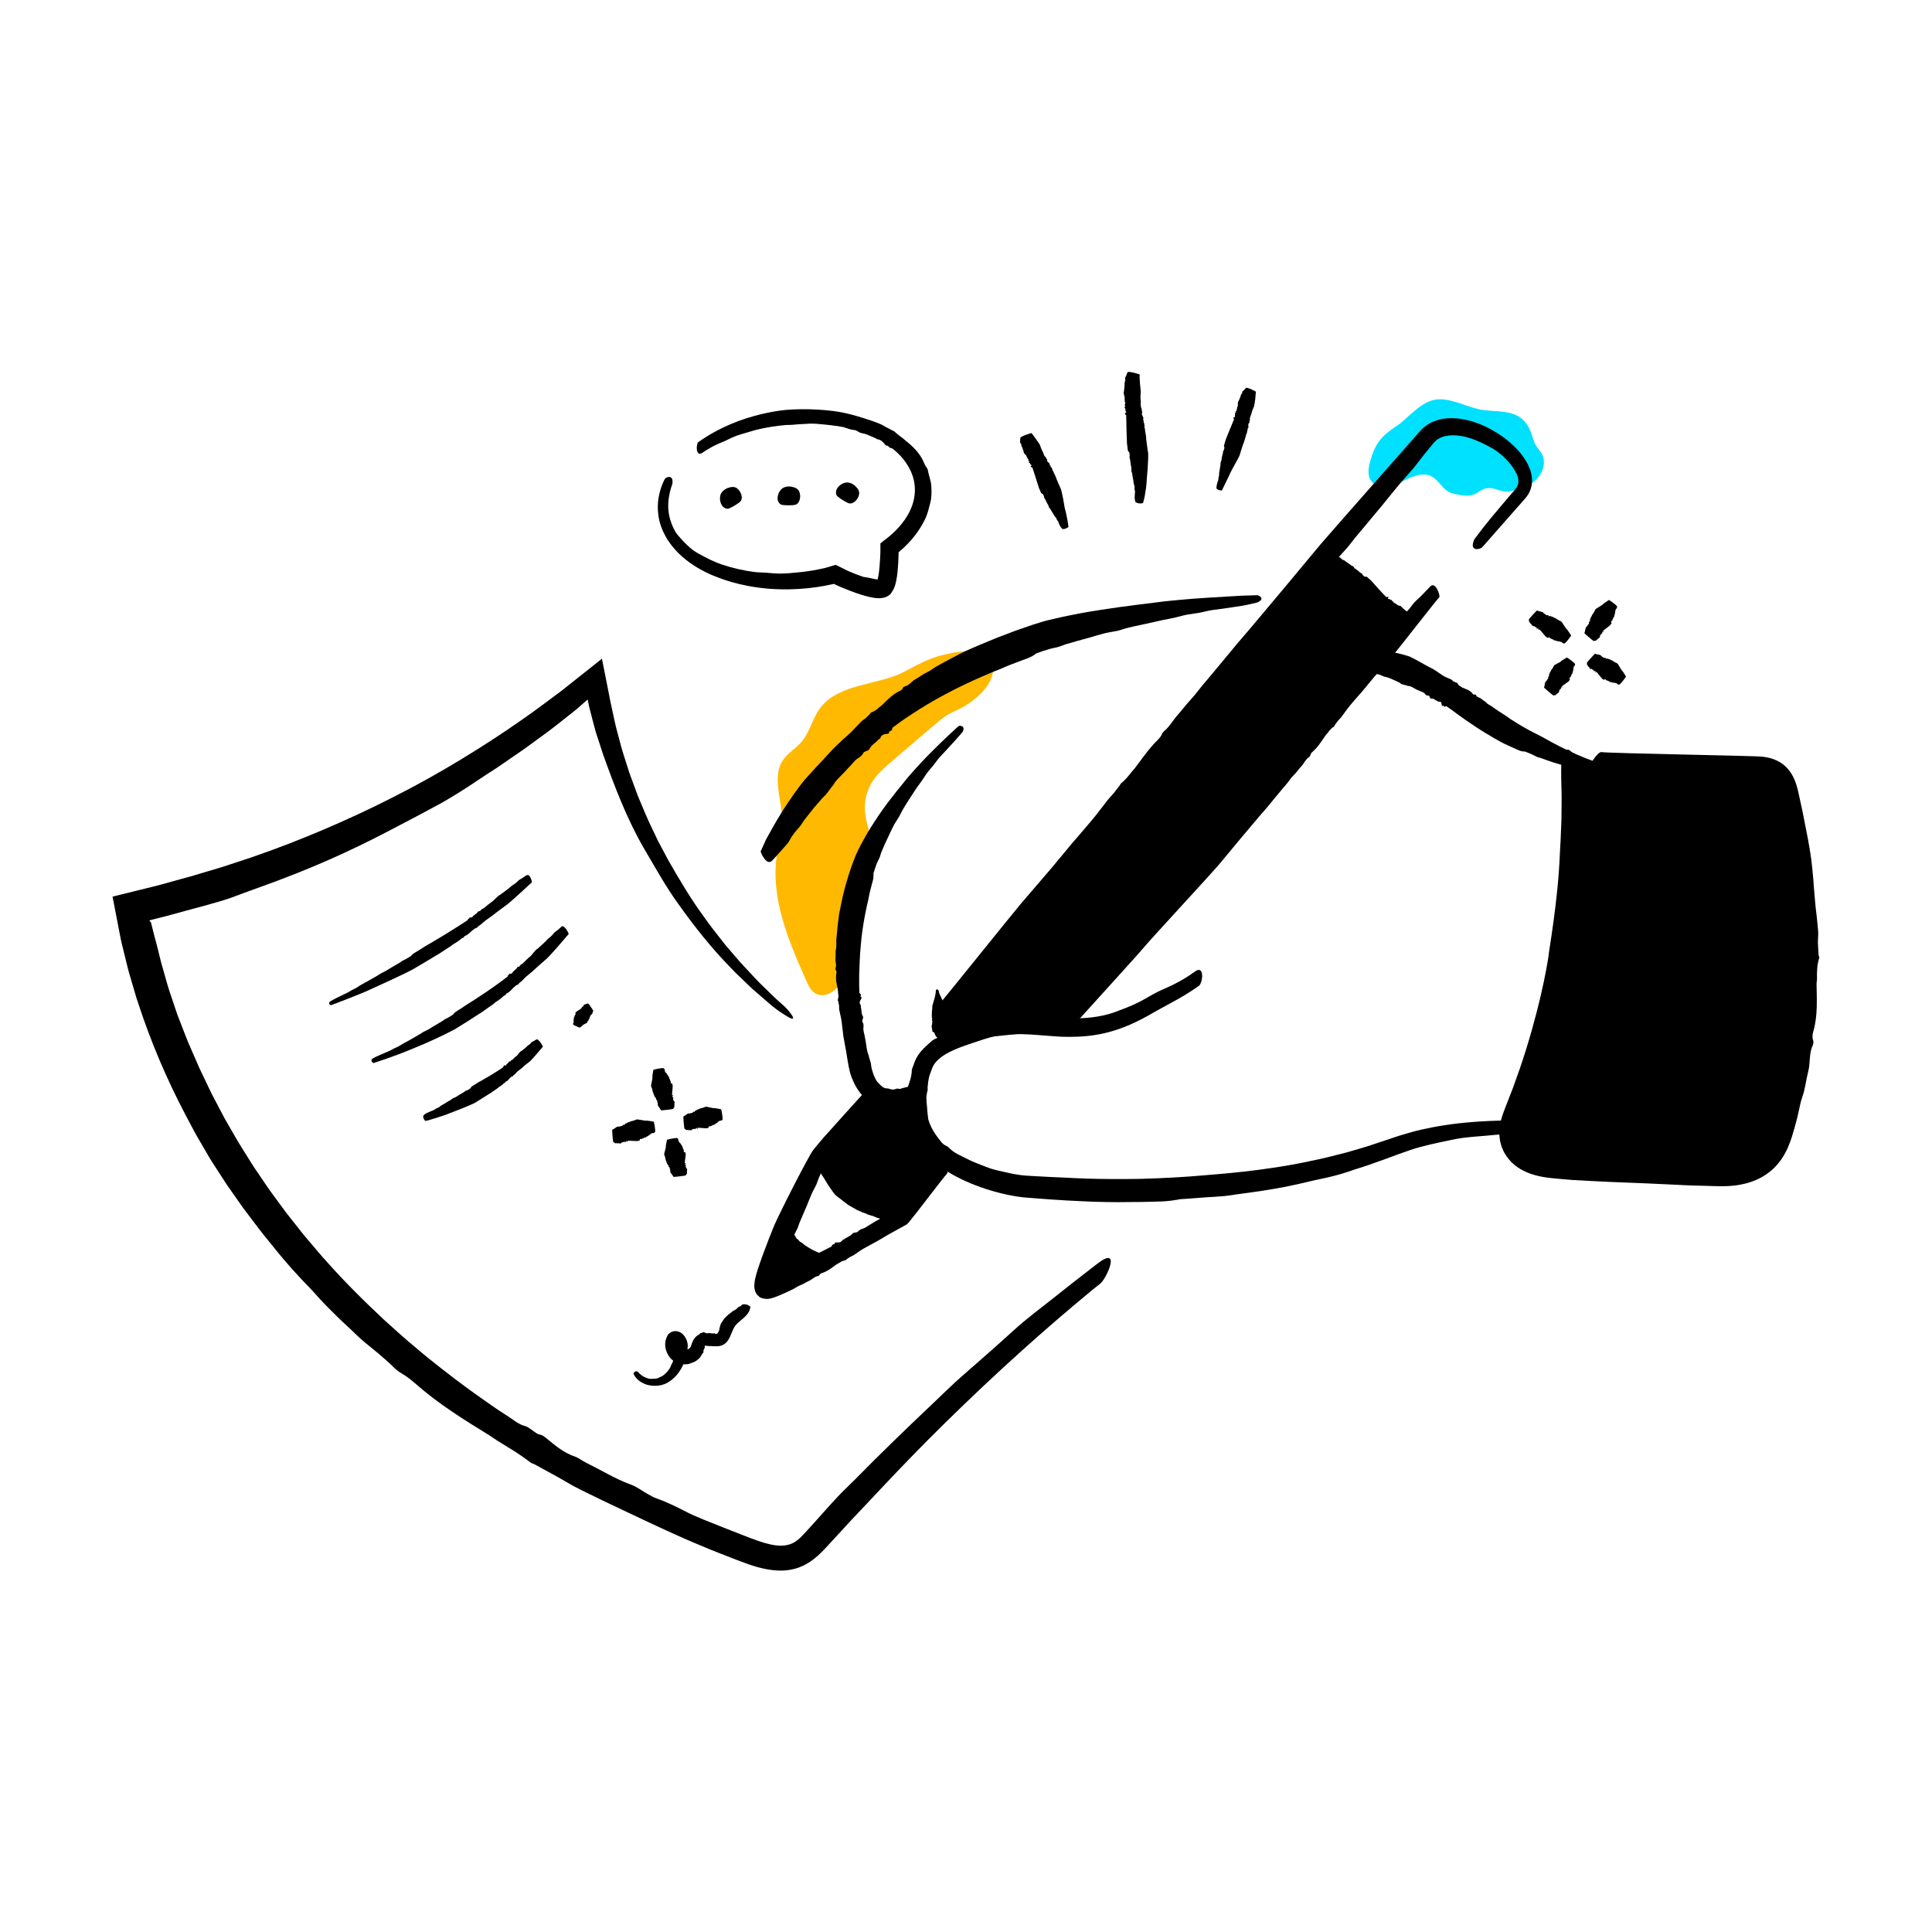<?xml version="1.0" encoding="UTF-8"?><svg id="OBJECTS" xmlns="http://www.w3.org/2000/svg" viewBox="0 0 650 650"><path d="m276.127,237.974c-2.789,3.567-3.646,8.396-6.626,11.806-1.855,2.122-4.437,3.572-6.034,5.895-3.913,5.693-.345,13.339-.328,20.247.01,3.892-1.165,7.679-1.757,11.526-2.246,14.588,3.889,29.02,9.884,42.507.749,1.685,1.604,3.488,3.229,4.361,2.803,1.505,6.262-.577,8.164-3.127,1.93-2.588,3.088-5.745,3.289-8.967.159-2.547-.265-5.098-.187-7.649.308-10.08,8.313-18.948,7.691-29.013-.281-4.548-2.334-8.864-2.474-13.419-.099-3.224.798-6.473,2.537-9.19,1.7-2.656,4.131-4.747,6.527-6.798,4.702-4.026,9.404-8.052,14.107-12.078,1.602-1.372,3.216-2.752,5.044-3.804,1.437-.827,2.987-1.439,4.457-2.208,5.278-2.763,14.749-11.171,8.049-16.891-3.899-3.329-9.806-1.897-14.314-.858-4.968,1.145-8.855,3.423-13.274,5.739-8.623,4.52-21.619,3.782-27.984,11.921Z" style="fill:#ffb900; stroke-width:0px;"/><path d="m518.769,152.773c-.542-1.019-1.383-1.849-1.982-2.836-.939-1.546-1.239-3.389-1.94-5.056-2.916-6.934-8.981-6.232-15.182-6.847-5.11-.507-9.909-3.592-15.03-3.706-5.309-.118-9.337,4.56-13.406,8.032-4.95,3.459-7.819,5.028-9.926,11.774-.804,2.576-1.538,5.622.088,7.776,2.3,3.046,7.098,1.774,10.5.043,2.561-1.303,5.926-2.964,8.868-2.043,2.753.862,4.01,3.84,6.283,5.362.882.591,1.952.815,2.992,1.028,1.892.387,3.902.766,5.712.093,1.475-.548,2.675-1.752,4.213-2.086,2.906-.631,5.235,1.659,8.172,1.007,3.113-.692,6.295-1.688,8.618-3.874,2.322-2.185,3.52-5.851,2.022-8.666Z" style="fill:#00e0ff; stroke-width:0px;"/><path d="m493.411,141.298c1.135.217,5.382,1.28,10.183,4.314,2.407,1.496,4.946,3.485,7.272,6.046,1.141,1.308,2.229,2.765,3.104,4.465.861,1.689,1.54,3.693,1.455,5.921-.036.556-.058,1.107-.221,1.656l-.21.818c-.085.267-.212.518-.322.775l-.352.758-.451.675-.464.661-.399.457c-1.057,1.2-2.094,2.377-3.096,3.515-2.003,2.274-3.866,4.388-5.466,6.205-3.193,3.636-5.337,6.076-5.453,6.209-.465.593-1.076.861-1.8.948-1.086.131-1.82-.431-1.684-1.491.092-.712.311-1.505.731-2.072,1.697-2.29,3.454-4.539,5.263-6.74,2.358-2.869,4.787-5.683,7.19-8.516l.75-.873.379-.434.233-.338c.161-.216.324-.431.405-.673.115-.23.233-.461.269-.719.269-.984.128-2.149-.393-3.264-.784-1.688-1.987-3.385-3.443-4.913-1.449-1.532-3.142-2.916-5.023-3.966-3.579-1.981-7.401-3.762-11.252-4.175-1.255-.142-2.485-.137-3.611.042-1.135.159-2.17.485-3.006,1.019-.231.105-.419.264-.608.419-.19.153-.402.279-.554.479l-.527.555-.695.843-2.773,3.381c-1.156,1.419-2.202,2.93-3.379,4.332-1.562,1.861-3.24,3.624-4.801,5.486-1.976,2.355-3.863,4.783-5.825,7.15l-8.938,10.691c-.861,1.036-1.625,2.153-2.502,3.175-1.158,1.35-2.411,2.618-3.571,3.967-1.72,1.999-3.397,4.035-5.083,6.063-.17.205-.281.458-.423.687-1.361,2.195-3.021,4.156-4.701,6.111-2.982,3.469-5.912,6.985-8.856,10.487-2.227,2.562-43.154,49.654-44.346,51.026l-.508.609c-.595.734-1.396,1.3-1.627,2.322-.083.369-.504.683-.803.992-.292.302-.656.503-.676,1.03-.009.236-.339.525-.586.695-1.374.938-2.721,1.87-3.434,3.487-.205.464-.729.782-1.037,1.215-1.392,1.954-3.203,3.574-4.408,5.692-.451.793-1.354,1.335-2.043,2.001-.272.262-.585.511-.767.829-.727,1.272-1.662,2.323-2.732,3.347-1.429,1.367-2.583,3.026-3.852,4.561l-3.485,4.214c-1.586,1.877-3.241,3.699-4.762,5.626-.484.613-.899,1.288-1.41,1.903-1.368,1.648-2.649,3.367-4.008,5.023-.68.83-1.475,1.565-2.181,2.375l-9.864,11.373c-1.27,1.473-2.436,3.041-3.758,4.464-2.167,2.333-4.276,4.697-6.218,7.231-1.403,1.831-3.143,3.405-4.713,5.112l-5.33,5.863c-2.856,3.168-3.367-3.272-2.619-4.097,2.057-2.271,25.272-31.252,27.908-34.322l10.121-11.793,6.823-8.207c2.335-2.766,4.753-5.464,7.059-8.254,1.821-2.202,3.524-4.501,5.287-6.751.262-.335.562-.64.846-.959.353-.397.724-.779,1.058-1.191.506-.624.989-1.267,1.48-1.903.196-.253.4-.499.584-.761.123-.176.171-.429.327-.554,1.468-1.177,2.63-2.632,3.78-4.102.263-.336.589-.625.846-.964,2.494-3.293,4.837-6.708,7.779-9.637.573-.57,1.085-1.121,1.4-1.881.18-.433.508-.855.87-1.16,1.786-1.507,2.876-3.583,4.41-5.296,1.548-1.728,2.913-3.624,4.509-5.303,1.673-1.76,3.006-3.779,4.604-5.592,1.607-1.823,8.863-10.655,10.974-13.169l4.521-5.279,10.619-12.642,12.968-15.569c1.592-1.902,11.574-13.224,21.466-24.453,2.473-2.808,4.94-5.61,7.271-8.256,1.165-1.324,2.295-2.609,3.374-3.836.27-.307.536-.61.799-.91l.393-.446c.13-.148.35-.362.52-.535.699-.762,1.52-1.347,2.316-1.896,1.661-1.002,3.341-1.502,4.835-1.79,1.491-.219,2.81-.265,3.913-.199,2.215.114,3.613.49,4.157.583Z" style="stroke-width:0px;"/><path d="m384.87,318.71c-1.491,1.892-20.918,23.174-21.16,23.502-.259.35-.706.424-1.283.339-.867-.129-1.588-.706-1.694-1.48-.071-.52-.053-1.075.176-1.416.927-1.38,1.912-2.717,2.95-4.007,1.353-1.681,2.775-3.306,4.173-4.95,1.155-1.358,2.452-2.603,3.444-4.088,1.505-2.253,3.535-4.066,5.028-6.314,1.43-2.153,3.183-4.028,4.743-6.068,2.053-2.685,4.24-5.26,6.349-7.899.663-.829,1.215-1.75,1.898-2.561.906-1.077,1.928-2.056,2.833-3.133,1.145-1.363,2.204-2.8,3.336-4.175,1.711-2.077,3.461-4.121,5.177-6.194.498-.601.899-1.284,1.412-1.872.678-.776,1.451-1.47,2.131-2.244,1.008-1.148,1.973-2.333,2.947-3.51.099-.119.138-.287.208-.43.672-1.371,1.638-2.504,2.623-3.627,1.747-1.993,3.441-4.032,5.15-6.058,1.268-1.503,25.448-28.377,26.096-29.207.094-.121.199-.233.294-.353.34-.429.884-.688.866-1.412-.007-.261.276-.41.459-.58.179-.167.437-.242.346-.636-.041-.177.171-.326.341-.401.94-.418,1.858-.839,2.115-1.911.074-.308.44-.437.606-.7.748-1.183,1.907-2.025,2.467-3.372.21-.504.843-.723,1.274-1.081.17-.141.377-.263.462-.465.338-.808.894-1.405,1.566-1.953.897-.731,1.508-1.742,2.241-2.634.67-.816,1.325-1.645,2.009-2.45.922-1.085,1.914-2.112,2.772-3.247.273-.361.478-.784.772-1.141.79-.957,1.494-1.986,2.274-2.951.391-.483.894-.871,1.31-1.335,1.941-2.164,3.877-4.333,5.799-6.514.745-.846,1.385-1.784,2.183-2.581,1.308-1.306,2.562-2.648,3.644-4.153.782-1.088,1.893-1.91,2.837-2.869,1.076-1.091,2.136-2.196,3.191-3.306,1.705-1.792,3.438,3.187,2.991,3.653-1.23,1.282-14.427,18.287-15.971,20.05-1.977,2.258-3.971,4.5-5.925,6.777-1.342,1.564-2.608,3.193-3.942,4.763-1.358,1.598-2.797,3.127-4.127,4.748-1.049,1.28-1.982,2.658-2.974,3.987-.147.198-.333.365-.501.546-.21.225-.436.436-.628.677-.29.365-.555.749-.831,1.126-.109.15-.228.293-.325.452-.065.107-.053.288-.156.35-.968.58-1.628,1.434-2.275,2.302-.148.199-.357.348-.499.55-1.381,1.962-2.613,4.049-4.437,5.642-.355.31-.664.618-.769,1.126-.06.289-.244.539-.479.693-1.163.761-1.636,2.101-2.55,3.072-.922.979-1.659,2.124-2.629,3.056-1.019.977-1.704,2.221-2.65,3.254-.951,1.038-5.122,6.182-6.346,7.637-.864,1.027-1.776,2.013-2.644,3.036-2.062,2.431-4.12,4.866-6.162,7.313-2.507,3.004-4.985,6.032-7.498,9.03-1.846,2.202-23.626,25.802-25.039,27.595Z" style="stroke-width:0px;"/><path d="m274.901,385.325c.581-.801,4.744-5.479,8.803-9.972,4.06-4.492,7.983-8.835,8.093-8.957.201-.286.603-.311,1.141-.182.808.193,1.529.769,1.708,1.463.12.466.162.955-.013,1.236-.705,1.135-1.467,2.227-2.283,3.273-1.063,1.363-2.194,2.67-3.301,3.997-.914,1.096-1.971,2.08-2.721,3.303-1.139,1.855-2.803,3.277-3.925,5.131-1.069,1.772-2.479,3.286-3.636,4.934-.177.255-.403.572-.496.723l-.289.582-.83,1.74c-.56,1.194-1.118,2.411-1.647,3.641-.333.773-.532,1.609-.884,2.374-.467,1.015-1.068,1.971-1.527,2.993-.581,1.292-1.053,2.634-1.608,3.939l-2.531,5.903c-.237.574-.358,1.197-.611,1.762-.335.747-.784,1.444-1.118,2.192-.495,1.108-.93,2.24-1.372,3.366-.045.114-.018.257-.028.385-.096,1.227-.535,2.314-.986,3.399-.4.962-.776,1.932-1.134,2.901l-.522,1.452-.032.09c-.006.016-.002.009-.002.009l.002.001.003.002.006.001c.005.006-.056-.027-.196.185-.077.146-.009.155.072.186.047.009.111.011.194.003l.066-.008.033-.004.297-.131,1.262-.572c6.747-3.103,13.379-6.505,13.735-6.711l.32-.179c.373-.226.877-.22,1.023-.85.052-.228.317-.237.504-.307.183-.069.412-.025.424-.402.006-.169.212-.208.368-.202.862.033,1.709.054,2.155-.763.127-.234.457-.194.65-.351.872-.708,2.009-.953,2.761-1.883.281-.348.849-.276,1.281-.406.17-.051.368-.071.481-.211.453-.557,1.037-.844,1.708-1.041.896-.262,1.615-.884,2.408-1.355.726-.431,1.441-.879,2.176-1.295.989-.561,2.023-1.045,2.97-1.679.301-.201.558-.484.876-.673.426-.253.837-.531,1.248-.811l.616-.418.31-.204c.111-.071.041-.038.071-.06.014-.015.047-.003.084,0,.029-.009.017.032.083-.023.092-.085.181-.173.265-.265l4.674-5.193c.6-.675,1.094-1.442,1.746-2.069,1.07-1.027,2.087-2.091,2.93-3.316.609-.886,1.546-1.504,2.317-2.259.878-.86,1.741-1.733,2.599-2.611,1.386-1.417,3.462,3.159,3.098,3.527-1.001,1.013-11.422,14.761-12.663,16.169l-.899,1.029c-.202.151-.44.257-.659.387l-.561.311-1.586.866-3.163,1.745c-1.442.809-2.837,1.702-4.277,2.515-1.465.827-2.985,1.558-4.436,2.412-1.145.674-2.217,1.478-3.329,2.215-.166.11-.355.177-.534.263-.223.107-.456.196-.667.324-.32.194-.624.416-.935.626-.123.084-.253.158-.369.255-.078.065-.108.226-.206.237-.927.097-1.663.557-2.391,1.035-.167.11-.373.15-.536.265-1.581,1.111-3.077,2.391-4.948,2.984-.365.115-.69.249-.897.641-.118.223-.328.359-.558.391-1.134.156-1.844,1.105-2.832,1.542-.995.44-1.884,1.102-2.917,1.473-.541.194-1.033.481-1.523.776l-.738.439-.377.205-.479.226c-.49.227-1.431.662-2.61,1.208-1.174.539-2.615,1.167-3.953,1.544l-.501.139-.457.069-.452.064-.396-.006c-.533-.001-.929-.132-1.338-.183-.381-.09-.685-.228-.95-.392-.069-.046-.136-.09-.2-.133l-.102-.076-.025-.019-.012-.009-.006-.005-.003-.002c.122-.143.033-.04.06-.072l-.002-.001-.056-.038c-.137-.097-.259-.185-.365-.26-.475-.442-.69-.93-.89-1.517-.174-.597-.291-1.271-.24-2.105.059-.982.267-2.09.597-3.249.312-1.151.694-2.329,1.099-3.502l.834-2.363.675-1.841c1.114-2.997,2.25-5.956,3.456-8.882.439-1.08,3.504-7.443,6.71-13.656,1.602-3.112,3.222-6.189,4.555-8.612.345-.614.665-1.184.956-1.701.329-.538.542-.992,1.086-1.675.626-.759.998-1.188,1.142-1.384Z" style="stroke-width:0px;"/><path d="m474.745,380.935c1.133-.346,5.444-1.476,11.351-2.382,5.905-.921,13.392-1.493,20.718-1.57,7.329-.076,14.491.261,19.861.566,5.361.337,8.96.564,9.155.576.835.015,1.483.342,2.049.868.851.79.855,1.715-.17,2.243-.689.355-1.537.656-2.321.661-3.168.021-6.335-.016-9.495-.098-4.115-.096-8.226-.255-12.326-.25-3.387-.021-6.789-.12-10.137.228-5.064.553-10.171.645-15.108,1.724-4.713,1.014-9.421,1.925-13.948,3.448-5.801,1.967-12.08,4.558-18.335,6.429-1.954.673-3.907,1.34-5.898,1.887-1.324.353-2.652.692-3.989.99-1.342.274-2.683.549-4.016.86-3.361.838-6.744,1.555-10.135,2.258-2.567.495-5.152.881-7.729,1.319-2.582.403-5.175.711-7.761,1.08-1.499.221-2.993.472-4.499.629-1.992.177-3.989.291-5.983.402-2.955.186-5.903.502-8.858.64-.298.017-.591.111-.888.166-1.422.261-2.856.429-4.294.546-1.439.089-2.884.121-4.331.151l-3.852.087-3.85.026-3.85.035-3.848-.04c-.476-.011-1.984-.047-4.265-.101-2.277-.109-5.327-.214-8.878-.416-3.551-.212-7.609-.466-11.903-.829-.537-.042-1.078-.085-1.622-.128l-.824-.066-.915-.092c-1.205-.137-2.371-.33-3.539-.549-2.329-.438-4.629-1.012-6.903-1.684-4.54-1.35-8.956-3.135-12.911-5.368-3.948-2.224-7.431-4.965-9.901-8.025-1.238-1.52-2.212-3.103-2.93-4.607-.715-1.512-1.143-2.94-1.429-4.18-.479-2.381-.504-3.757-.552-4.039-.04-.319-.054-.637-.072-.952-.086-1.135.14-2.256-.324-3.369-.161-.404-.042-1.015.019-1.524.058-.501.233-.949-.06-1.471-.124-.235-.008-.752.106-1.09.65-1.891,1.351-3.639,1.417-5.807.057-.637.411-1.279.64-1.948.121-.377.243-.751.389-1.126.173-.381.355-.759.544-1.135.415-.744.943-1.566,1.512-2.188,1.135-1.312,2.361-2.367,3.517-3.404.433-.406.973-.665,1.529-.925.556-.215,1.128-.436,1.673-.647.424-.168.882-.316,1.243-.56,1.448-.982,3.009-1.568,4.659-2.015,2.201-.596,4.319-1.473,6.394-2.171,2.059-.662,4.247-1.288,6.417-1.58,2.938-.449,5.87-.476,8.716-.508.901-.001,1.82-.105,2.728-.058,2.454.094,4.856.16,7.197.284,1.18.067,2.326.264,3.481.333,5.384.347,10.519.102,15.507-1.267,1.935-.514,3.787-1.322,5.684-2.029,1.557-.584,3.093-1.261,4.602-2.029.77-.385,1.47-.781,2.274-1.229.784-.447,1.57-.895,2.357-1.345,2.252-1.305,4.675-2.173,6.903-3.295,2.527-1.281,4.94-2.659,7.118-4.3,1.727-1.33,2.458-.451,2.583.962.14,1.416-.483,3.33-1.028,3.693-.719.513-3.458,2.494-7.391,4.667-1.938,1.061-4.14,2.266-6.477,3.544-2.227,1.252-4.79,2.78-7.422,4.014-2.641,1.267-5.421,2.356-8.159,3.134-2.733.799-5.416,1.267-7.805,1.54-4.789.479-8.313.281-9.462.248-5.878-.333-11.512-1.097-16.934-.782-1.858.11-3.688.34-5.46.755l-1.328.311-1.301.394-.651.194-.706.234-1.406.463c-3.763,1.233-7.489,2.431-10.653,4.265-1.229.724-2.344,1.565-3.182,2.472-.859.919-1.271,1.753-1.718,3.021-.132.355-.295.716-.415,1.113-.173.47-.33.971-.438,1.487-.165.777-.27,1.584-.346,2.398-.03.325-.076.647-.088.972-.002.221.102.463.044.658-.546,1.847-.556,3.817-.404,5.724.044.434-.016.885.056,1.31.142,1.037.334,2.063.596,2.986.258.895.578,1.723,1.007,2.55.82,1.645,1.915,3.179,3.171,4.728.476.61,1.007,1.137,1.748,1.45.433.169.829.495,1.16.829,1.587,1.711,3.879,2.501,5.954,3.601,2.109,1.133,4.436,1.88,6.685,2.791,2.369.959,4.9,1.365,7.36,1.944.618.149,1.823.396,3.316.617.742.106,1.565.212,2.379.268.922.054,1.887.111,2.859.168,3.93.246,7.978.405,9.783.481,2.548.137,5.095.262,7.644.341,6.054.198,12.106.195,18.153.102,7.415-.203,14.82-.583,22.189-1.25,2.688-.271,19.248-1.287,35.252-4.78,4.018-.785,7.96-1.831,11.699-2.775,3.697-1.076,7.201-2.034,10.199-3.101,3.093-1.032,5.755-1.921,7.774-2.595,2.088-.612,3.511-1.03,4.052-1.188Z" style="stroke-width:0px;"/><path d="m276.814,395.772c-.1-.077-.341-.471-.634-1.026-.305-.543-.651-1.256-.96-1.971-.314-.715-.591-1.425-.782-1.986-.196-.544-.314-.952-.331-.964-.065-.066.162-.276.59-.533.642-.388,1.507-.711,2.076-.865.381-.105.721-.193.796-.147.284.164.516.356.692.585.214.296.394.631.58.953.149.267.18.623.521.775.511.226.472.82,1.017,1.017.513.185.666.62,1.063.881.518.342.855.816,1.341,1.174.148.116.403.136.53.267.167.175.223.451.392.626.206.228.528.349.765.547.362.296.686.627,1.04.927.1.089.295.079.391.173.124.126.164.344.288.473.183.191.405.34.617.498.021.016.093-.026.139-.038.438-.117.626.05.803.235.335.306.718.555,1.085.821.068.05.388.37.835.828.477.429,1.09.982,1.701,1.531,1.245,1.081,2.594,2.045,2.674,2.088.026.008.046.027.072.036.094.029.059.3.373-.087.112-.139.103-.012.13.032.025.043-.008.191.181-.078.085-.121.094-.044.084.039-.059.463-.104.914.279.543.109-.106.075.093.144.077.308-.072.382.336.797.039.155-.112.099.238.145.368.019.051.021.14.083.095.246-.177.359-.084.429.123.094.277.358.193.549.262.18.055.371.084.544.152.234.09.435.264.701.279.085.005.204-.075.282-.052.21.062.462.019.676.069.107.025.161.188.257.243.451.253.895.525,1.379.707.185.077.415.021.576.166.265.237.552.416.911.368.259-.035.394.335.595.499.229.188.464.356.703.519.391.264-1.302,4.498-1.425,4.42-.278-.208-4.633-.484-5.048-.782-.54-.256-1.07-.533-1.619-.761-.374-.163-.8-.207-1.17-.386-.378-.178-.711-.453-1.104-.597-.31-.114-.689-.092-1.035-.14-.052-.007-.082-.057-.122-.089-.049-.039-.088-.097-.148-.115-.091-.026-.197-.024-.297-.034-.04-.004-.075-.017-.122-.007-.031.007-.113.107-.116.064-.025-.415-.247-.453-.466-.504-.051-.01-.065-.09-.119-.094-.52-.041-1.148.079-1.392-.469-.047-.106-.105-.18-.311-.01-.118.097-.183.084-.19-.011-.034-.47-.528-.167-.73-.358-.202-.191-.537-.172-.689-.443-.161-.277-.552-.194-.763-.395-.21-.2-1.425-.818-1.756-1.027-.23-.151-.411-.37-.632-.533-.523-.392-1.049-.781-1.587-1.157-.661-.46-1.297-.962-1.932-1.465-.247-.169-1.35-1.648-2.342-3.144-.989-1.509-1.824-3.07-2.001-3.226Z" style="stroke-width:0px;"/><path d="m448.99,193.031c-.2-.13-1.113-1.359-1.965-2.571-.421-.61-.836-1.211-1.148-1.663-.31-.454-.519-.764-.538-.772-.08-.042.087-.293.413-.67.488-.567,1.173-1.186,1.669-1.506.335-.215.642-.392.73-.366.351.098.647.245.896.439.323.253.581.568.867.859.235.24.339.609.722.705.583.144.675.764,1.26.9.559.129.82.551,1.258.798.575.325,1.035.765,1.565,1.132.167.116.433.129.58.263.196.178.284.467.483.642.251.222.582.362.844.571.398.315.758.671,1.154.987.115.091.317.09.418.196.133.14.181.372.312.515.195.211.429.38.654.559.023.018.098-.02.145-.029.46-.089.663.102.858.301.343.358.735.664,1.112.984.135.127,1.31,1.475,2.492,2.799,1.194,1.302,2.385,2.595,2.483,2.627.027.013.045.036.071.049.092.048.018.303.4-.011.138-.113.106.013.125.064.018.05-.042.191.197-.035.107-.101.102-.021.077.06-.143.453-.273.893.182.615.13-.08.059.112.131.113.325.004.321.429.8.237.179-.072.054.262.076.402.008.055-.007.144.065.114.288-.118.387-.001.418.217.042.292.332.27.516.38.169.101.349.187.506.303.212.156.371.385.631.476.083.029.22-.017.293.029.194.125.46.144.665.248.103.052.12.224.204.302.395.365.795.725,1.206,1.07.16.133.397.155.519.341.2.303.437.555.805.609.265.038.302.433.458.647.176.245.365.472.557.695.315.362-2.495,3.963-2.591,3.857-.119-.138-1.197-.567-2.305-1.006-1.089-.457-2.185-.945-2.369-1.087l-1.369-1.129c-.32-.247-.7-.415-1.026-.654-.33-.246-.603-.568-.949-.791-.273-.175-.641-.231-.962-.348-.047-.018-.065-.073-.097-.112-.039-.048-.064-.113-.118-.142-.082-.044-.183-.064-.276-.093-.037-.012-.067-.032-.114-.031-.032 0-.13.083-.124.039.06-.411-.137-.502-.348-.578-.048-.018-.047-.096-.1-.108-.51-.115-1.13-.099-1.267-.67-.026-.111-.069-.193-.297-.057-.13.077-.191.055-.181-.04.049-.467-.477-.242-.636-.46-.16-.219-.482-.249-.597-.519-.12-.283-.509-.247-.685-.463-.176-.218-1.263-.943-1.553-1.178-.205-.165-.367-.378-.563-.552-.469-.41-.942-.816-1.429-1.208-.601-.477-1.209-.944-1.794-1.438-.465-.346-4.073-5.591-4.419-5.856Z" style="stroke-width:0px;"/><path d="m239.935,193.641c-.694-.284-3.333-1.342-6.574-3.453-3.226-2.075-7.06-5.399-9.457-9.77-1.198-2.161-2.038-4.529-2.366-6.815-.358-2.282-.257-4.446.045-6.244.645-3.611,1.883-5.733,1.894-5.858.215-.515.623-.812,1.156-.963.798-.231,1.444.127,1.573.873.084.503.116,1.061-.036,1.492-.626,1.744-1.056,3.52-1.246,5.303-.26,2.319-.056,4.679.654,6.9.575,1.825,1.362,3.664,2.655,5.148,1.941,2.214,4.003,4.468,6.672,5.94,2.531,1.389,5.09,2.769,7.868,3.691,3.634,1.229,7.413,2.122,11.255,2.574,1.208.14,2.428.141,3.638.219,1.603.132,3.215.289,4.832.294,2.046-.023,4.088-.183,6.12-.41,3.074-.301,6.13-.789,9.122-1.517.401-.097.796-.221,1.19-.347.74-.221,1.479-.441,2.215-.661h.001l.349.166,1.586.773.81.414c.534.273,1.072.541,1.62.783,1.626.715,3.284,1.349,4.927,1.907.166.057.352.055.526.08.838.125,1.646.299,2.416.463l1.115.232.517.092.21.028v.004c.003.008.015.013.019.006,0,0,.009-.015-.002-.006.063-.171.109-.406.16-.63.053-.219.102-.447.14-.698.177-.961.285-2.023.372-3.086.021-.275.109-1.145.185-2.493.04-.688.074-1.429.1-2.384.019-.904.009-1.873.008-2.873.675-.572,1.47-1.151,2.241-1.758l.291-.225.146-.124.296-.251c.199-.169.402-.34.607-.514.407-.352.798-.738,1.217-1.118.799-.791,1.608-1.644,2.352-2.58,1.502-1.859,2.799-4.016,3.576-6.306.783-2.283,1.053-4.683.762-6.898-.243-2.223-1.03-4.22-1.936-5.84-1.859-3.248-4.013-5.002-4.203-5.186l-.374-.331c-.471-.364-.818-.909-1.524-.953-.256-.013-.461-.278-.668-.456-.201-.174-.334-.419-.705-.343-.164.033-.365-.16-.484-.314-.656-.851-1.393-1.676-2.558-1.826-.333-.042-.587-.366-.919-.475-1.454-.54-2.814-1.38-4.406-1.585-.596-.067-1.127-.522-1.697-.796-.227-.101-.458-.232-.7-.248-.966-.075-1.85-.321-2.762-.679-1.227-.459-2.566-.566-3.866-.769-1.195-.167-2.394-.3-3.596-.418-1.619-.16-3.247-.33-4.879-.297-.519.015-1.04.103-1.57.102-.71.017-1.42.065-2.128.109l-2.123.186c-.708.069-1.426.026-2.138.072-3.322.27-6.623.797-9.859,1.578-1.255.304-2.47.751-3.711,1.083-2.034.541-4.039,1.211-5.9,2.199-1.342.709-2.822,1.165-4.188,1.855-1.565.765-3.056,1.662-4.498,2.625-1.146.788-1.697.03-1.842-1.009-.147-1.032.136-2.389.485-2.591.466-.287,2.134-1.523,4.599-2.929,2.458-1.414,5.715-2.976,9.117-4.229,3.404-1.243,6.938-2.182,9.802-2.753,2.865-.575,5.051-.832,5.769-.895,3.683-.31,7.388-.335,11.081-.103,2.536.164,5.076.4,7.59.858,2.558.468,5.068,1.181,7.557,1.972,1.965.621,3.95,1.244,5.869,2.086.287.121.559.276.83.434.34.191.671.398,1.02.572l1.577.816c.207.114.413.226.623.341.141.073.336.079.441.184,1.002.971,2.121,1.767,3.237,2.606.261.184.463.447.714.644,2.423,1.89,4.787,4.213,6.049,7.243.217.601.48,1.117.88,1.625.236.286.409.679.484,1.047.301,1.821,1.068,3.518,1.156,5.384.095,1.851.118,3.756-.36,5.546-.485,1.861-.886,3.734-1.725,5.438-.412.854-1.659,3.257-3.336,5.406-1.642,2.18-3.647,4.093-4.575,4.888l-.488.428-.211.182-.052.04-.216.158c-.079.054-.03.048-.05.078l-.002.017-.003.1-.012.623c-.035,1.935-.132,3.871-.339,5.86-.105.996-.245,2.006-.465,3.071l-.184.811c-.028.133-.082.288-.123.43l-.196.632c-.31.863-.757,1.619-1.266,2.351l-.281.277c-.782.763-1.854,1.144-2.956,1.248-.551.079-1.13.021-1.697.003l-.683-.081-.525-.085c-1.382-.241-2.591-.588-3.793-.956-2.382-.745-4.623-1.623-6.841-2.557-.185-.082-.478-.212-1.01-.448-.264-.121-.588-.27-.988-.454-.1-.047-.205-.096-.314-.147-.08-.037-.058-.028-.058-.028l-.001-.002-.004-.01c-.084.009.284-.092-.667.129-.681.153-1.44.312-2.265.467-1.65.311-3.566.609-5.646.83-2.08.221-4.324.356-6.625.402-2.303.027-4.661-.047-6.965-.231-2.304-.202-4.552-.513-6.637-.896-2.084-.395-4.003-.871-5.664-1.344-3.32-.957-5.585-1.949-6.177-2.17Z" style="stroke-width:0px;"/><path d="m244.723,171.163c.304.017.596-.108.871-.236,1.018-.475,1.99-1.048,2.899-1.709.304-.221.608-.46.8-.783.863-1.454-.467-3.997-1.998-4.492-.515-.167-1.076-.124-1.605-.011-1.184.253-2.325.887-2.986,1.901-1.077,1.653-.301,5.203,2.019,5.329Z" style="stroke-width:0px;"/><path d="m262.604,169.661c.252.171.566.215.868.247,1.117.118,2.246.129,3.365.032.374-.032.758-.08,1.089-.258,1.49-.8,1.662-3.664.607-4.878-.355-.409-.858-.662-1.369-.838-1.145-.395-2.449-.44-3.539.088-1.776.86-2.943,4.301-1.021,5.607Z" style="stroke-width:0px;"/><path d="m281.441,166.547c.123.278.366.482.606.669.885.692,1.837,1.298,2.837,1.809.335.171.685.334,1.06.358,1.687.11,3.35-2.229,3.097-3.817-.085-.535-.377-1.015-.718-1.436-.762-.941-1.845-1.67-3.049-1.799-1.962-.21-4.774,2.091-3.834,4.216Z" style="stroke-width:0px;"/><path d="m219.504,362.433c-.059-.081.022-.696.116-1.291.048-.297.097-.591.133-.812.036-.221.059-.368.051-.374-.033-.027.221-.1.654-.203.651-.154,1.469-.305,1.992-.361.352-.038.664-.062.711-.039.192.09.32.192.385.306.085.148.09.31.124.468.027.13-.106.29.104.386.318.145.032.403.355.545.31.137.243.343.401.508.208.216.263.461.408.69.045.071.217.119.238.195.028.101-.076.228-.046.329.038.128.176.236.229.361.08.188.116.386.19.575.022.055.155.088.159.147.005.077-.102.176-.1.254.003.115.057.221.099.329.004.011.077.008.114.013.355.043.378.152.382.265.007.2.077.389.13.582.041.133-.268,2.996-.219,3.074.008.011.004.023.011.034.025.038-.185.119.251.083.158-.013.057.028.035.051-.021.023-.149.063.142.03.131-.015.077.014.008.04-.379.14-.745.276-.288.272.131-.001-.037.055.006.071.195.074-.083.231.333.268.156.014-.137.109-.215.166-.031.022-.098.051-.036.057.248.023.228.09.101.178-.17.117.015.177.05.261.032.077.081.151.096.231.021.108-.039.228.053.324.029.03.141.048.153.082.033.091.167.166.211.256.022.045-.087.111-.093.16-.027.231-.052.459-.058.685-.002.088.12.157.053.253-.108.159-.162.308-.003.427.115.086-.147.228-.218.342-.081.129-.143.256-.199.381-.045.101-1.089.247-2.118.362-.515.051-1.026.102-1.405.139-.381.032-.631.047-.624.034.074-.147-1.058-1.585-1.061-1.754-.002-.223.018-.449-.011-.667-.021-.15-.13-.285-.159-.433-.03-.151.036-.318-.028-.462-.05-.114-.235-.205-.352-.307-.017-.015.008-.038.015-.057.008-.024.035-.052.022-.072-.021-.031-.069-.057-.106-.085-.015-.011-.02-.024-.049-.033-.019-.006-.133.005-.101-.009.305-.134.244-.203.167-.27-.018-.015.034-.043.01-.057-.23-.137-.63-.239-.351-.469.055-.045.08-.082-.148-.073-.129.005-.153-.014-.086-.046.327-.161-.143-.172-.103-.278.04-.108-.142-.175-.043-.294.104-.125-.169-.177-.145-.287.024-.109-.219-.563-.257-.699-.027-.096.001-.203-.023-.301-.055-.232-.115-.462-.193-.69-.096-.281-.225-.554-.312-.837-.067-.208.57-2.797.46-2.95Z" style="stroke-width:0px;"/><path d="m224.021,385.733c-.056-.073.046-.631.159-1.174.058-.271.115-.539.157-.741.043-.201.07-.336.062-.342-.032-.024.223-.095.657-.195.652-.151,1.469-.302,1.991-.361.351-.04.663-.066.71-.046.188.082.312.175.374.28.08.137.082.288.11.434.024.121-.113.271.093.358.312.133.019.374.337.505.305.126.232.319.384.472.201.202.248.431.384.644.043.067.212.112.231.183.025.095-.084.212-.058.306.033.119.167.221.215.338.073.176.101.36.168.538.019.051.151.084.153.139.002.072-.109.163-.109.235-.002.107.048.206.086.307.004.01.076.009.113.014.353.045.371.147.371.252-.001.186.062.362.106.541.034.135-.385,2.735-.332,2.798.008.009.003.021.01.03.024.035-.188.106.248.076.158-.011.056.026.033.047-.021.021-.15.056.142.028.13-.013.076.013.007.036-.383.124-.751.246-.294.243.131-.001-.038.049.005.064.194.067-.088.208.327.241.155.013-.14.098-.219.149-.031.02-.098.046-.037.051.248.02.227.081.098.16-.172.106.012.159.045.235.031.069.078.136.092.208.019.097-.042.206.049.291.029.027.14.042.152.073.032.082.165.149.209.229.022.04-.088.1-.094.145-.03.208-.054.415-.06.619-.002.079.12.14.053.229-.109.145-.162.281-.002.387.115.076-.146.209-.216.312-.08.118-.141.234-.197.349-.045.092-1.089.239-2.118.357-.516.053-1.026.105-1.406.144-.38.034-.631.05-.625.038.072-.134-1.068-1.448-1.069-1.608-.001-.206.019-.416-.008-.618-.019-.139-.127-.265-.155-.402-.028-.14.039-.295-.022-.43-.048-.107-.231-.192-.347-.288-.017-.014.009-.035.016-.053.008-.022.036-.048.023-.067-.02-.029-.068-.054-.104-.08-.015-.011-.019-.022-.048-.031-.019-.005-.133.003-.101-.009.308-.122.249-.187.173-.249-.018-.014.035-.04.012-.053-.226-.129-.625-.231-.338-.441.056-.041.082-.075-.145-.07-.13.003-.153-.015-.085-.044.332-.144-.137-.161-.095-.26.043-.099-.136-.164-.032-.272.108-.114-.162-.167-.134-.267.027-.101-.197-.521-.231-.646-.023-.089.009-.186-.01-.275-.045-.212-.096-.423-.164-.631-.083-.256-.2-.505-.276-.762-.055-.186.682-2.527.576-2.668Z" style="stroke-width:0px;"/><path d="m240.258,372.829c.078-.056.664.039,1.227.151.28.059.559.117.767.161s.347.071.353.064c.026-.032.09.224.179.661.133.656.259,1.477.303,2.001.029.352.047.665.025.712-.087.188-.183.312-.29.372-.138.079-.289.079-.435.106-.121.023-.269-.116-.359.089-.136.313-.372.019-.505.337-.127.305-.317.232-.468.384-.198.202-.422.251-.629.389-.065.043-.107.214-.176.233-.092.025-.209-.082-.3-.054-.116.035-.212.171-.324.221-.169.077-.348.107-.518.18-.049.021-.076.154-.129.157-.069.004-.162-.104-.232-.102-.104.002-.198.053-.295.095-.01.004-.005.076-.008.113-.027.354-.124.376-.226.38-.181.007-.348.075-.521.129-.09.029-2.794-.226-2.89-.176-.01.008-.022.005-.032.012-.036.026-.12-.183-.073.252.017.157-.026.057-.049.035-.022-.021-.065-.148-.025.143.018.13-.012.077-.039.009-.145-.378-.285-.741-.272-.285.004.131-.054-.036-.069.007-.069.196-.226-.081-.255.335-.011.156-.109-.136-.165-.214-.022-.03-.051-.097-.056-.035-.019.247-.085.228-.172.1-.116-.17-.172.015-.254.05-.075.032-.147.08-.225.096-.105.021-.222-.042-.315.05-.029.029-.046.14-.08.152-.089.032-.163.165-.25.208-.044.022-.107-.088-.155-.095-.224-.032-.444-.061-.662-.072-.085-.004-.153.117-.246.048-.152-.111-.292-.171-.41-.016-.085.112-.216-.154-.323-.228-.122-.084-.242-.15-.36-.21-.096-.049-.211-1.096-.298-2.128-.038-.517-.075-1.028-.103-1.409-.023-.381-.032-.631-.021-.625.14.082,1.466-1.002,1.612-1.004.201.003.406.027.604.003.136-.016.255-.126.388-.152.135-.028.288.041.417-.022.102-.05.178-.234.266-.35.013-.017.034.008.052.015.022.008.048.035.065.022.027-.02.049-.068.073-.105.009-.014.021-.02.027-.048.004-.019-.009-.132.005-.1.131.303.193.243.25.165.013-.018.04.034.052.01.116-.23.189-.627.412-.352.043.054.079.078.061-.148-.01-.129.006-.153.039-.087.161.324.151-.144.25-.105.1.039.156-.144.272-.046.121.102.158-.171.261-.149.101.023.526-.229.652-.269.09-.029.196-.003.289-.028.222-.059.44-.123.661-.203.271-.098.533-.231.808-.319.21-.08,2.706.589,2.844.49Z" style="stroke-width:0px;"/><path d="m217.351,377.031c.086-.059.729.027,1.347.126.308.054.612.108.841.148.228.04.38.066.387.058.029-.032.096.223.187.659.136.655.263,1.476.303,2.001.027.353.042.666.017.713-.098.19-.205.315-.322.377-.152.081-.317.084-.477.113-.132.025-.292-.113-.394.096-.152.317-.407.026-.557.348-.142.308-.35.236-.517.395-.219.207-.465.261-.695.404-.072.045-.12.216-.195.238-.101.029-.228-.075-.329-.045-.127.038-.235.176-.359.23-.188.079-.384.119-.572.195-.055.022-.086.156-.144.16-.077.005-.177-.1-.255-.097-.115.004-.22.061-.328.105-.011.004-.007.076-.011.114-.036.357-.144.381-.256.387-.199.011-.388.087-.579.144-.115.036-3.053-.16-3.15-.108-.011.009-.024.005-.035.013-.04.027-.127-.181-.082.255.017.157-.028.058-.053.037-.024-.02-.069-.147-.029.144.018.13-.014.077-.042.009-.153-.375-.301-.735-.29-.278.003.131-.059-.035-.075.009-.076.198-.245-.076-.279.342-.013.157-.117-.134-.177-.21-.023-.03-.055-.096-.06-.034-.022.249-.094.232-.188.106-.126-.168-.188.019-.277.056-.082.033-.16.084-.245.101-.114.023-.242-.033-.345.059-.032.03-.052.141-.088.154-.098.034-.179.169-.275.215-.048.023-.117-.086-.17-.091-.246-.023-.489-.051-.73-.057-.093-.003-.169.12-.271.053-.167-.108-.323-.164-.454-.008-.095.113-.238-.151-.355-.223-.134-.083-.266-.147-.396-.205-.106-.047-.22-1.095-.304-2.127-.036-.517-.071-1.029-.098-1.41-.021-.381-.029-.632-.016-.625.152.081,1.607-1.025,1.768-1.034.221-.002.446.019.663-.011.149-.022.282-.133.429-.164.149-.031.317.033.46-.035.114-.053.201-.239.299-.359.015-.018.038.007.058.013.024.008.053.034.073.021.03-.021.055-.07.083-.108.011-.015.023-.021.031-.05.005-.019-.008-.133.007-.101.142.3.211.238.275.159.015-.018.044.033.058.009.131-.233.222-.636.464-.365.047.053.085.077.07-.151-.008-.129.01-.154.044-.088.173.321.17-.149.279-.113.11.036.175-.149.3-.054.131.099.178-.176.29-.157.111.021.579-.242.718-.286.1-.031.211-.007.314-.034.242-.064.482-.133.721-.219.295-.104.583-.244.881-.34.226-.083,2.949.524,3.104.423Z" style="stroke-width:0px;"/><path d="m539.257,203.332c.02-.098.526-.456,1.026-.792.251-.166.499-.33.686-.454s.31-.207.31-.217c-.002-.043.224.094.594.343.556.373,1.221.87,1.617,1.216.267.233.497.446.512.496.064.202.076.365.037.49-.051.163-.167.277-.259.409-.077.109-.285.12-.213.339.11.332-.274.297-.159.631.11.32-.087.411-.1.639-.017.3-.16.507-.23.768-.022.082.06.24.019.307-.055.09-.219.099-.273.189-.068.114-.054.289-.109.413-.084.186-.205.346-.293.53-.026.053.041.174,0,.216-.054.056-.199.045-.255.099-.082.081-.123.192-.174.296-.005.011.046.062.067.092.21.29.145.381.065.46-.142.141-.233.321-.339.491-.07.121-2.381,1.838-2.405,1.926-.002.013-.014.019-.018.031-.011.044-.212-.055.11.24.116.106.018.06-.014.06-.031,0-.147-.066.075.125.1.086.042.066-.023.033-.361-.183-.708-.359-.395-.027.09.096-.065.01-.048.053.079.194-.226.096.03.426.096.124-.174-.026-.268-.045-.037-.007-.104-.037-.066.013.152.198.088.228-.062.195-.202-.045-.12.131-.158.214-.035.075-.057.162-.105.227-.065.088-.194.127-.201.259-.002.042.06.136.043.168-.044.086-.009.235-.044.329-.018.047-.14.011-.181.041-.188.137-.372.273-.542.422-.066.058-.034.194-.15.211-.19.028-.336.09-.315.287.015.142-.268.047-.399.072-.149.029-.284.069-.415.113-.105.035-.921-.632-1.705-1.309-.387-.344-.771-.684-1.057-.937-.282-.257-.463-.431-.449-.435.158-.045.445-1.852.566-1.97.163-.152.341-.292.482-.461.096-.117.121-.289.209-.411.09-.124.258-.189.32-.335.05-.115-.009-.312-.014-.467-.001-.023.033-.02.052-.029.023-.011.062-.009.068-.033.009-.036-.005-.089-.01-.135-.002-.018.004-.031-.009-.058-.009-.018-.094-.094-.061-.08.305.133.315.041.311-.061-.001-.023.055-.004.049-.031-.056-.261-.252-.625.106-.576.07.009.114.003-.046-.159-.092-.092-.094-.122-.025-.095.34.131.029-.221.134-.264.106-.044.032-.223.187-.231.163-.009.016-.244.112-.301.097-.056.265-.543.338-.664.052-.085.15-.137.206-.221.133-.198.261-.398.376-.611.141-.261.254-.541.402-.798.107-.19,2.44-1.481,2.478-1.665Z" style="stroke-width:0px;"/><path d="m525.221,222.47c.016-.091.495-.394.969-.68.238-.142.474-.282.651-.388.177-.105.294-.177.293-.187-.003-.04.221.099.59.35.554.376,1.22.873,1.617,1.217.268.231.498.442.516.489.068.194.084.348.048.465-.046.152-.156.255-.243.376-.072.1-.275.101-.2.311.115.32-.261.268-.142.591.114.309-.077.387-.085.603-.012.284-.148.474-.212.719-.02.077.062.232.022.294-.052.083-.212.083-.264.166-.065.105-.049.273-.102.388-.08.174-.196.319-.28.489-.025.049.041.168.002.206-.052.05-.193.031-.247.08-.08.072-.119.175-.168.272-.005.009.045.062.067.092.207.29.144.372.067.443-.137.126-.224.291-.325.445-.076.116-2.269,1.575-2.279,1.657-.002.012-.013.017-.015.028-.009.041-.206-.066.113.234.115.108.019.058-.011.056-.03-.002-.144-.072.076.123.098.087.042.065-.021.029-.352-.197-.69-.384-.379-.051.089.096-.062.006-.043.047.082.188-.213.076.044.404.097.123-.167-.036-.258-.059-.036-.009-.101-.041-.062.008.153.195.094.221-.051.18-.194-.054-.108.117-.142.193-.03.069-.047.149-.09.208-.058.079-.18.109-.18.234-.001.04.064.132.05.161-.038.079.003.222-.026.309-.014.043-.133.003-.17.029-.173.119-.341.242-.496.376-.06.052-.021.183-.131.194-.181.018-.316.072-.286.261.022.137-.252.034-.376.054-.141.022-.268.055-.39.092-.099.03-.915-.636-1.7-1.312-.389-.342-.774-.682-1.061-.934-.284-.256-.465-.429-.452-.432.146-.038.337-1.768.454-1.877.151-.141.319-.268.448-.426.089-.108.108-.273.19-.387.084-.116.243-.172.3-.308.045-.108-.016-.3-.024-.451-.002-.022.032-.018.049-.025.022-.009.06-.006.065-.029.008-.034-.006-.086-.012-.131-.002-.018.003-.029-.01-.056-.009-.018-.093-.096-.061-.08.298.143.306.056.3-.043-.002-.022.053-.001.047-.027-.059-.254-.255-.615.094-.548.068.013.111.009-.047-.155-.09-.093-.093-.122-.026-.092.332.145.025-.21.127-.246.102-.036.028-.211.178-.208.157.002.012-.232.104-.28.093-.049.248-.498.318-.608.049-.077.143-.12.195-.195.125-.177.246-.358.352-.549.131-.235.235-.49.372-.72.099-.167,2.317-1.216,2.349-1.389Z" style="stroke-width:0px;"/><path d="m545.72,225.625c.094.019.422.513.723,1.003.147.245.293.489.403.672.109.182.183.303.193.302.041-.002-.103.218-.363.58-.391.543-.908,1.194-1.263,1.581-.239.261-.457.486-.505.502-.197.064-.353.077-.47.041-.152-.048-.254-.158-.373-.247-.099-.073-.097-.276-.309-.203-.322.113-.267-.26-.591-.141-.31.114-.385-.075-.6-.083-.283-.009-.471-.139-.713-.198-.076-.019-.23.066-.29.029-.081-.051-.082-.209-.164-.257-.104-.061-.27-.04-.383-.088-.171-.072-.315-.183-.484-.258-.049-.022-.165.049-.202.012-.05-.049-.034-.19-.083-.24-.072-.075-.174-.109-.27-.152-.01-.004-.06.048-.089.071-.278.221-.36.164-.432.092-.127-.128-.291-.204-.448-.295-.084-.046-1.732-2.204-1.833-2.241-.013-.002-.019-.013-.031-.016-.043-.009.053-.212-.234.118-.104.119-.06.019-.06-.012,0-.03.065-.148-.122.078-.084.101-.065.043-.033-.022.178-.363.351-.712.025-.393-.094.092-.01-.064-.052-.046-.19.083-.094-.221-.419.04-.122.098.026-.172.045-.266.007-.037.037-.104-.012-.065-.195.154-.225.092-.191-.058.046-.201-.128-.116-.209-.153-.074-.033-.159-.053-.223-.1-.086-.063-.12-.191-.251-.197-.042-.002-.134.061-.166.045-.084-.043-.231-.008-.323-.042-.046-.017-.008-.138-.036-.178-.128-.186-.256-.367-.397-.535-.054-.065-.19-.033-.202-.147-.021-.187-.073-.331-.267-.311-.14.014-.034-.263-.053-.392-.021-.147-.054-.279-.09-.407-.029-.103.662-.899,1.36-1.664.353-.378.704-.753.964-1.032.264-.276.442-.453.445-.439.035.158,1.731.395,1.831.502.134.149.256.316.408.445.104.089.265.102.375.182.112.08.166.238.299.29.106.041.293-.028.438-.042.021-.002.018.03.024.048.009.022.007.059.029.063.033.006.083-.011.126-.018.017-.003.028.002.054-.013.017-.01.091-.097.077-.065-.133.302-.047.306.048.295.022-.002.003.053.028.045.247-.071.588-.288.538.064-.01.068-.004.111.15-.056.088-.095.116-.099.09-.031-.128.339.208.013.247.112.04.1.212.017.218.168.008.158.233,0,.287.091.052.09.525.231.641.296.083.046.136.142.217.193.194.123.389.239.598.348.255.132.531.234.782.376.201.1,1.405,2.386,1.571,2.421Z" style="stroke-width:0px;"/><path d="m527.079,211.665c.102.023.475.553.822,1.074.169.263.337.523.462.718.125.195.21.324.22.324.044-0-.099.222-.357.585-.388.545-.905,1.196-1.263,1.581-.241.259-.461.483-.512.497-.206.057-.371.064-.496.02-.163-.057-.277-.176-.408-.274-.108-.08-.115-.291-.337-.223-.336.103-.296-.281-.634-.173-.323.105-.411-.096-.641-.111-.301-.02-.508-.165-.768-.236-.082-.022-.24.058-.308.018-.09-.054-.099-.218-.19-.272-.115-.068-.289-.053-.413-.108-.185-.084-.348-.201-.532-.287-.054-.025-.173.043-.216.003-.056-.053-.047-.198-.102-.253-.082-.082-.195-.12-.3-.169-.01-.005-.061.047-.091.07-.286.216-.377.153-.458.075-.143-.139-.327-.226-.499-.327-.104-.06-1.956-2.35-2.06-2.386-.014-.002-.02-.014-.033-.017-.046-.011.046-.216-.242.113-.104.119-.061.018-.063-.014-.002-.032.061-.15-.125.076-.084.102-.066.042-.035-.024.171-.367.335-.72.007-.402-.094.091-.014-.067-.057-.049-.197.079-.11-.231-.44.028-.124.097.019-.177.034-.273.006-.038.033-.106-.016-.067-.198.154-.234.089-.206-.066.038-.206-.142-.125-.229-.166-.08-.037-.171-.061-.241-.112-.095-.068-.14-.2-.278-.212-.044-.004-.139.058-.173.04-.091-.048-.246-.017-.345-.056-.049-.02-.017-.144-.048-.186-.15-.197-.295-.394-.454-.574-.061-.07-.203-.043-.223-.163-.034-.196-.099-.349-.302-.339-.148.007-.051-.277-.078-.413-.031-.154-.073-.295-.119-.43-.037-.11.654-.905,1.355-1.667.355-.377.707-.751.968-1.029.266-.275.444-.45.448-.436.044.167,1.844.484,1.959.595.151.161.289.34.459.479.118.094.289.117.412.204.124.088.191.255.339.314.116.047.311-.016.466-.024.023-.001.021.033.029.051.011.023.011.062.035.067.036.008.088-.007.135-.013.019-.002.031.003.058-.011.018-.009.092-.096.079-.064-.124.308-.032.316.07.31.023-.002.006.055.033.048.26-.062.618-.27.584.092-.007.071.002.115.159-.051.089-.094.119-.097.095-.027-.119.345.224.024.272.128.048.105.229.028.243.184.017.164.25.011.312.107.06.095.57.261.698.333.09.051.148.149.238.206.212.134.426.263.651.38.277.146.574.262.848.416.214.109,1.618,2.521,1.798,2.566Z" style="stroke-width:0px;"/><path d="m389.56,202.6c.625-.112,2.988-.385,6.186-.672,3.196-.316,7.226-.642,11.194-.871,3.962-.237,7.858-.47,10.791-.645,2.938-.089,4.909-.149,5.016-.152.454-.041.838.129,1.194.409.535.422.621.948.121,1.381-.336.289-.762.581-1.181.682-1.696.388-3.393.815-5.104,1.092-2.228.373-4.466.665-6.697,1.001-1.841.285-3.711.393-5.518.87-2.728.789-5.569.781-8.275,1.586-2.593.749-5.241,1.08-7.838,1.718-1.716.379-3.428.757-5.142,1.135-1.711.377-3.433.713-5.127,1.152-1.067.266-2.1.698-3.17.934-1.425.3-2.871.482-4.285.822-1.789.433-3.546.995-5.307,1.511l-4.011,1.094-3.984,1.153c-.768.232-1.497.6-2.264.822-1.013.297-2.071.439-3.087.732-1.508.427-2.991.934-4.454,1.485-.149.054-.266.201-.399.3-1.272.964-2.72,1.417-4.147,1.941-2.533.925-5.059,1.884-7.511,2.99-.94.345-9.938,3.893-18.358,8.424-8.485,4.428-16.211,9.991-16.606,10.345l-.365.294c-.423.363-1.069.449-1.102,1.298-.012.306-.347.366-.57.491-.218.123-.522.108-.443.6.035.22-.22.308-.421.329-1.119.111-2.183.301-2.525,1.455-.096.333-.526.353-.727.601-.907,1.108-2.296,1.679-2.928,3.095-.24.523-.979.579-1.482.863-.198.111-.442.19-.539.399-.381.841-1.044,1.341-1.798,1.809-1.022.611-1.692,1.628-2.51,2.471-.759.762-1.473,1.567-2.201,2.358-.991,1.056-2.081,2.024-2.984,3.159-.277.37-.463.825-.766,1.185-.811.966-1.508,2.03-2.305,3.004-.408.48-.922.873-1.342,1.346l-2.899,3.354-2.748,3.479c-.723.892-1.238,1.935-1.983,2.807-1.256,1.407-2.485,2.839-3.335,4.53-.636,1.205-1.738,2.131-2.607,3.208l-.805.883c-.139.145-.252.304-.411.438-.106.165-.257.303-.382.456-.525.6-1.03,1.213-1.619,1.783-.935.927-1.833.38-2.565-.554-.727-.927-1.422-2.332-1.284-2.648.112-.207.353-.717.686-1.461.165-.373.354-.804.565-1.282.212-.477.415-1.022.738-1.543,1.21-2.132,2.673-4.902,4.337-7.578,1.6-2.72,3.456-5.292,4.87-7.412,1.497-2.054,2.653-3.582,3.054-4.064,1.012-1.251,2.144-2.398,3.211-3.6l1.618-1.787,1.667-1.742c1.516-1.603,2.941-3.297,4.537-4.825.801-.789,1.627-1.551,2.448-2.318.848-.738,1.694-1.477,2.506-2.253.641-.612,1.248-1.263,1.849-1.923l1.867-1.914c.189-.187.419-.325.631-.484.265-.199.547-.376.79-.599.368-.339.71-.71,1.062-1.067.14-.143.29-.275.423-.425.088-.103.092-.321.22-.356,1.209-.332,2.076-1.095,2.933-1.884.196-.181.458-.279.648-.466,1.844-1.805,3.644-3.73,6.01-4.846.471-.202.886-.421,1.105-.97.126-.312.388-.522.69-.595,1.494-.347,2.286-1.745,3.565-2.417,1.283-.68,2.4-1.649,3.727-2.247,1.378-.644,2.526-1.661,3.872-2.356.678-.346,2.545-1.449,4.54-2.461,1.973-1.055,4.015-2.123,4.958-2.526,1.316-.607,2.666-1.137,3.984-1.737,3.172-1.317,6.332-2.673,9.552-3.844l2.949-1.124,2.977-1.033,2.978-1.03,3.005-.929c1.463-.495,10.594-2.679,19.716-4.036,9.111-1.438,18.134-2.401,19.322-2.594Z" style="stroke-width:0px;"/><path d="m304.696,262.456c.578-.771,4.666-5.506,8.935-9.735,2.112-2.137,4.253-4.165,5.871-5.679,1.625-1.505,2.716-2.514,2.775-2.569.235-.252.56-.312.948-.265.583.071.989.458.951,1.003-.025.366-.114.762-.318,1.011-.825,1.008-1.685,1.983-2.548,2.95l-3.431,3.726c-.944,1.024-1.945,2.004-2.755,3.139-1.19,1.75-2.758,3.174-3.863,4.969-1.075,1.701-2.329,3.244-3.42,4.91-1.414,2.207-2.888,4.36-4.189,6.614-.407.709-.712,1.482-1.129,2.179-.532.939-1.182,1.805-1.716,2.743-.641,1.204-1.182,2.462-1.778,3.681l-1.305,2.783c-.419.933-.811,1.876-1.208,2.816-.238.542-.323,1.149-.544,1.695-.293.72-.707,1.391-1.006,2.11-.407,1.079-.739,2.186-1.094,3.281-.035.111.002.246.011.372.065,1.198-.239,2.264-.571,3.331-.518,1.917-.968,3.85-1.316,5.809-.195.702-1.843,7.677-2.403,14.82-.341,3.557-.439,7.13-.528,9.859-.019,2.732-.002,4.62.041,4.821l.027.352c.048.417-.215.859.377,1.235.213.135.088.371.066.563-.021.188-.185.373.207.529.174.07.116.267.033.402-.459.748-.895,1.498-.246,2.199.186.201-.019.479.053.71.314,1.038.065,2.147.697,3.15.239.375-.108.861-.173,1.298-.028.172-.093.357.005.508.395.6.437,1.226.342,1.903-.127.904.209,1.766.378,2.643.147.803.316,1.602.442,2.408.174,1.086.273,2.188.553,3.256.09.339.287.661.356,1.011.193.929.52,1.797.754,2.646.116.427.07.884.166,1.3.436,1.945,1.062,3.661,1.965,4.953.352.5.889.853,1.135,1.182.504.604,1.357,1.136,2.246,1.107.613-.008,1.183.367,1.755.377.156.001.317.007.452-.022.153-.006.283-.041.411-.077.273-.063.447-.2.8-.213.452-.111,1.524.47,2.257,1.459.372.495.681,1.136.814,1.699.127.551.107,1.04-.026,1.162-.377.263-1.931,1.504-4.319,1.841-2.353.379-5.327-.063-7.915-1.677-.634-.395-1.286-.903-1.809-1.402-.521-.49-1.002-1.012-1.423-1.545-.853-1.065-1.5-2.158-1.995-3.137-.98-1.968-1.403-3.462-1.538-3.951-.631-2.542-.918-4.91-1.328-7.266-.289-1.62-.62-3.239-.886-4.866-.233-1.664-.351-3.342-.594-5.006-.179-1.315-.561-2.608-.807-3.923-.036-.196-.016-.398-.021-.597-.005-.248.014-.498-.02-.743-.052-.372-.14-.74-.213-1.11-.029-.147-.046-.296-.093-.441-.032-.098-.19-.191-.152-.285.355-.892.251-1.753.11-2.617-.031-.198.03-.403-.01-.599-.382-1.904-.916-3.833-.547-5.781.08-.38.12-.732-.177-1.099-.169-.209-.195-.461-.103-.681.449-1.081-.152-2.162-.016-3.248.129-1.091-.071-2.197.171-3.281.246-1.133-.003-2.287.139-3.424.089-.571.235-2.206.378-3.894.206-1.685.419-3.421.514-4.195.186-1.088.458-2.162.658-3.246.502-2.574,1.114-5.13,1.865-7.652.879-3.105,1.937-6.167,3.156-9.155.119-.271.411-.878.831-1.734.211-.427.454-.917.722-1.46.29-.529.609-1.11.95-1.732,1.329-2.502,3.239-5.51,5.201-8.428,3.969-5.824,8.484-11.035,9.015-11.777Z" style="stroke-width:0px;"/><path d="m314.504,335.532c-.006-.091.165-.699.267-1.292.052-.296.068-.585.086-.803.013-.222.021-.361.022-.373-.006-.033.051-.067.145-.104.142-.055.315-.081.436-.057.081.016.156.041.172.071.065.121.121.245.162.37.053.164.09.329.127.495.03.137.02.279.114.409.149.197.102.415.258.612.158.189.18.39.29.585.144.257.236.519.35.781.03.083.123.162.142.245.024.111-.019.226.004.337.03.141.113.279.153.42.061.213.09.428.145.642.016.062.094.123.1.185.008.083-.048.167-.043.249.007.123.042.245.071.367.003.012.046.024.068.036.216.117.234.237.237.358.009.214.048.429.08.644.015.08-.035.852-.126,1.61-.088.758-.219,1.502-.204,1.545.005.013.001.025.004.038.014.045-.143.078.169.144.113.024.038.043.02.061-.018.019-.113.029.097.065.094.016.053.033.002.043-.284.054-.565.105-.243.211.092.03-.035.047-.008.074.126.123-.099.217.19.355.108.052-.116.079-.181.118-.026.015-.078.029-.035.05.172.084.145.148.039.207-.143.079-.022.185-.013.28.008.087.03.175.026.261-.006.116-.069.225-.023.346.015.039.092.085.094.123.005.102.087.213.102.317.008.052-.085.092-.099.141-.065.23-.132.46-.186.69-.021.089.054.193-.017.275-.115.135-.187.274-.099.439.065.12-.164.195-.243.292-.104.108-.137.228-.272.331-.105.083-.88-.054-1.647-.22-.39-.09-.775-.179-1.062-.246-.291-.073-.488-.128-.483-.139.096-.126-.304-1.813-.264-1.977.06-.217.138-.434.175-.655.024-.152-.018-.311.001-.463.018-.155.11-.303.099-.462-.007-.125-.113-.258-.169-.386-.008-.019.015-.036.024-.053.012-.022.037-.043.033-.066-.006-.035-.035-.072-.051-.108-.006-.014-.006-.028-.023-.043-.011-.01-.091-.026-.065-.032.248-.061.225-.144.191-.226-.008-.019.035-.035.023-.054-.116-.187-.347-.377-.097-.54.048-.032.075-.063-.074-.105-.085-.024-.095-.047-.043-.065.255-.085-.044-.2.011-.295.055-.097-.041-.201.055-.296.099-.1-.054-.209-.011-.311.043-.103.013-.595.026-.735.01-.099.05-.198.06-.297.023-.236.044-.473.052-.709.002-.29.004-.581.028-.872.059-.201.812-2.652.828-2.841Z" style="stroke-width:0px;"/><path d="m264.993,414.227c1.467,4.067,4.503,7.545,8.334,9.548-4.15,1.815-8.301,3.63-12.451,5.445,1.559-4.553,3.117-9.107,4.676-13.66" style="stroke-width:0px;"/><path d="m266.849,421.825c-.009-.006-.019-.017-.031-.02-.024-.024-.112-.138-.181-.229-.156-.197-.335-.473-.54-.787-.394-.642-.826-1.487-1.179-2.335-.737-1.689-1.141-3.38-.974-3.49.005-.11.185-.264.435-.429.377-.249.767-.391,1.137-.41.245-.011.516-.018.622.029.386.209.609.468.785.747.246.355.438.733.678,1.085.187.294.281.654.621.849.528.275.623.852,1.186,1.069.268.101.458.257.642.417l.279.238c.184.182.356.319.588.459.594.362,1.125.763,1.877,1.152l.527.297.266.149.333.154c.457.207.915.414,1.377.623.578.256,1.554.56,2.193.862.809.388,1.46.81,2.3,1.208l-.048.026-.253.147-.119.115-.216.234c-.134.14-.268.28-.398.415-.177.226-1.11.795-1.782,1.282-.203.144-.24.349-.475.49-.31.186-.775.301-1.081.477-.228.131-.438.27-.642.414-.032.02-.037.03-.09.059l-.273.129-.547.259-1.101.521c-.148.07-.246.207-.377.312-.157.126-.323.25-.497.371-.089.061-.174.119-.255.175l-.035.071c-.049.089-.105.162-.167.222-.123.121-.269.193-.415.26-.262.119-.516.255-.767.398l-.375.217-.188.11-.094.055c-.055.028-.005.012-.16.082-.334.155-2.191.931-4.633,1.936-.59.24-1.223.498-1.886.768-.356.097-.729.198-1.113.302-.743.202-1.529.415-2.312.627-1.471.401-2.933.8-4.046,1.104-.134.037-.262.073-.385.107l-.09.025c-.013-.009.023-.071.032-.104.031-.078.061-.154.09-.228.115-.292.216-.55.301-.767.167-.429.264-.687.269-.725.006-.044.036-.11.044-.155.03-.169.524-.739-.261-.189-.282.195-.038-.099.041-.232.078-.133.361-.431-.173-.044-.239.173-.094-.02.064-.199.881-.999,1.696-1.856.968-1.551-.207.083.158-.289.12-.343-.163-.27.545-1.145-.009-1.177-.204-.024.409-.591.624-.88.086-.116.236-.272.156-.284-.32-.053-.162-.405.178-.841.45-.576.312-.86.426-1.282.104-.381.184-.757.317-1.155.181-.54.481-1.099.55-1.61.022-.163-.076-.311-.025-.489.136-.471.13-.942.257-1.436.064-.247.31-.484.41-.722l.693-1.658.157-.376.1-.216.195-.433c.099-.225.04-.503.219-.7.293-.322.515-.667.471-1.105-.032-.317.411-.474.613-.713.23-.272.437-.551.636-.834.322-.456,5.242,1.838,5.155,1.956-.12.162-.275,1.443-.425,2.742-.037.325-.075.651-.11.96-.019.155-.036.306-.053.45-.021.152-.04.297-.015.31.052.187.092.291.072.326-.099.17-.238.369-.309.566-.049.138.048.216.019.33-.022.111-.248.346-.231.445.011.079.276-.029.429-.09.022-.009-.037.044-.06.071-.029.033-.096.096-.084.097.019.002.092-.041.144-.069.021-.011.023-.007.072-.042.033-.023.252-.203.184-.143-.651.576-.59.579-.48.512.025-.015-.094.101-.057.076.368-.243,1.066-.937.532-.334-.108.123-.146.178.295-.283.25-.262.289-.302.163-.161-.6.688.257-.233.165-.117-.063.102.205-.206.053.008-.138.215.225-.245.181-.169-.016.036.047-.016.101-.072.024-.028.05-.055.071-.08-.087-.005-.33.019-.413.03-.303.041-.615.157-.908.2l-.532.079-.268.039c-.083.016.004-.011.036-.024l.121-.046.964-.384.586-.248.292-.127.146-.064.073-.032.033-.015-.153.039-2.48.64-.157.041c-.007.003.001.004.001.004l.01.005.02.011.042.024c.023.012.225.121.578.233.463.152.643.133.67.071.273-.087,0-.63-.053-.669Z" style="stroke-width:0px;"/><path d="m295.489,369.051c-5.034,4.952-10.068,9.903-15.102,14.854-.378.372-.765.757-.977,1.243-.255.586-.228,1.252-.164,1.888.532,5.315,3.4,10.355,7.697,13.527,3.381,2.496,7.467,3.809,11.472,5.081,1.483.471,3.182.921,4.519.125.703-.419,1.181-1.122,1.641-1.799,3.151-4.635,6.564-9.092,10.217-13.343-3.298-1.947-5.119-5.732-5.83-9.495-.711-3.763-.496-7.632-.739-11.454-.028-.435-.083-.916-.408-1.207-.377-.337-.952-.278-1.45-.191-2.242.395-4.452.969-6.603,1.715" style="stroke-width:0px;"/><path d="m279.641,380.341c.471-.519,3.887-3.512,7.32-6.281,3.421-2.781,6.849-5.347,7.06-5.301.217-.14.52-.119.851-.039.499.122.788.392.817.852.017.306.019.667-.089.897-.232.449-.464.898-.733,1.311-.287.394-.583.78-.887,1.157-.791.983-1.633,1.917-2.458,2.867-.703.763-1.55,1.385-2.114,2.281-.864,1.352-2.169,2.26-3.045,3.59-.821,1.292-1.954,2.266-2.898,3.431l-.452.547c-.069.08-.168.203-.215.248-.034.011-.048.042-.062.071-.066.108-.133.207-.166.323-.038.124-.027.257,0,.378.016.085.023.064.062.238l.133.612c.132.491.433.936.574,1.409.194.627.257,1.306.535,1.917.337.777.866,1.457,1.34,2.14.732,1.024,1.526,2,2.46,2.805.278.227.644.352.914.57.344.308.614.696.996.979.567.412,1.213.735,1.885,1.04.068.031.177-.019.269-.031.855-.1,1.511.171,2.201.466,1.229.501,2.565.933,3.965,1.377.13.047.541.198,1.164.425.306.114.665.248,1.066.397.475.165.297.135.351.178.029.059.116.14.227.133.027-.001.055-.007.084-.016l.044-.017.022-.011c.012-.01-.007.027.067-.075.426-.553.857-1.113,1.287-1.671,1.734-2.225,3.527-4.376,4.919-5.99.349-.403.671-.774.96-1.106.144-.165.281-.321.408-.466.033-.037.08-.05.098-.079.094-.101.174-.159.173-.176.004-.018.025-.03.03-.048.008-.049.415-.055-.238-.223-.241-.054-.058-.041.001-.055.052-.008.302-.017-.197-.058-.226-.016-.115-.019.018-.025.406-.017.852-.087,1.033-.158.163-.037.058-.046.006-.06-.078-.011-.216-.013-.42.002-.26.022.024-.057-.078-.066-.216-.014-.215-.07-.268-.127-.054-.047-.135-.115-.442.032-.072.238-.158-.565-.262-.955-.057-.167-.071-.369-.239-.452-.659-.34-.935-.931-1.045-1.595-.126-.886-.707-1.556-1.017-2.342-.287-.713-.559-1.426-.744-2.158-.257-.996-.317-2.001-.554-2.92-.081-.298-.268-.576-.315-.884-.114-.815-.354-1.608-.44-2.394-.042-.391.114-.794.122-1.175l.03-1.326.009-.302.016-.043.029-.091c.038-.126.07-.271.094-.425.013-.132-.136-.077-.053-.287.011-.032.019-.063.024-.093.037-.322-.2-.303-.438-.07-.164.189-.191-.233-.409-.307-.109-.046-.236-.079-.372-.101-.377.047-.803.12-1.2.193-.645.122-1.144-1.335-1.399-2.85-.259-1.514-.239-3.088-.039-3.125.15-.03.421-.124.935-.303.638-.215,1.48-.49,2.477-.778.988-.28,2.174-.628,3.319-.697.562-.022,1.109-.022,1.631.059.515.073,1.102.286,1.562.694.434.402.685.802.91,1.27.108.242.229.467.329.72.088.273.175.543.262.81.272,1.153.346,2.412.451,3.518.045.564.086,1.092.125,1.575.031.301.059.576.084.816.046.451.078.767.08.928.024,1.651.078,3.221.351,4.67.188.967.581,1.867.935,2.722.358.867.7,1.726,1.226,2.403.044.046.367.445.675.714.345.267.674.541,1.06.801.793.525,1.59,1.053,2.379,1.576.232.153.384.325.568.487.24.211.393.38.654.562l.64.416-.426.558c-.118.151-.255.303-.346.455-.06.101.059.212-.098.307-1.43.867-2.07,1.674-2.778,2.554-.162.201-.425.368-.56.57-.338.504-.68,1.013-1.021,1.521l-.505.79c-.105.158-.113.196-.161.282l-.122.226c-.333.597-.733,1.139-1.324,1.537-.23.155-.415.324-.32.72.053.225-.029.381-.201.441-.849.302-.784,1.289-1.293,1.843-.517.56-.774,1.313-1.35,1.828-.605.542-.758,1.394-1.255,2.007-.062.077-.147.195-.248.343-.147.218-.322.48-.517.77-.527.785-1.231,1.683-2.121,2.38-.881.711-1.954,1.186-2.921,1.426-.971.24-1.835.256-2.363.235-1.45-.028-3.228-.647-3.824-.838-1.773-.559-3.654-1.109-5.571-1.849-2.339-.93-4.803-2.07-7.087-3.76-.641-.453-3.718-3.155-5.719-7.185-1.037-1.98-1.831-4.239-2.261-6.429-.197-1.1-.346-2.17-.386-3.183-.021-.25-.043-.663-.043-1.017-.002-.361.018-.712.062-1.05.087-.676.273-1.304.54-1.848.36-.734.849-1.307,1.329-1.779.241-.222.468-.431.68-.626.128-.113.248-.217.357-.314.439-.388.724-.65.827-.764Z" style="stroke-width:0px;"/><path d="m316.084,349.462c-1.861-3.19.526-7.109,2.84-9.987,10.37-12.899,21.323-25.33,32.815-37.24,9.938-10.3,20.289-20.222,29.645-31.054,9.52-11.021,17.958-22.925,27.018-34.328,11.703-14.729,24.431-28.607,37.147-42.471.554-.604,1.169-1.243,1.977-1.381,1.359-.233,2.475,1.008,3.292,2.118,4.664,6.333,9.797,12.952,17.193,15.628-18.442,23.015-37.647,45.42-57.571,67.164-17.177,18.746-35.008,37.153-48.624,58.625-1.278,2.016-2.627,4.158-4.769,5.212-1.458.717-3.124.844-4.745.958-9.072.642-18.144,1.284-27.216,1.926-.544.038-1.067-.713-1.514-.4-7.486,5.231.27-1.249.661-.868" style="stroke-width:0px;"/><path d="m366.417,291.781c-.98,1.044-4.793,4.802-9.889,9.883-5.092,5.077-11.39,11.582-17.456,18.119-3.033,3.268-5.982,6.562-8.731,9.649-2.771,3.068-5.312,5.956-7.468,8.459-1.062,1.238-2.101,2.435-2.898,3.402-.791.983-1.398,1.874-1.812,2.625-.42.752-.639,1.354-.76,1.769-.206.399-.232.635-.259.679-.189.744-.436,1.318-.59,2.023-.172,1.028-.465,1.598-1.477.475-.631-.764-1.105-2.082-1.014-3.269-.011-.155.051-.292.002-.451l.092-.43c.059-.289.149-.555.226-.834.172-.542.379-1.061.606-1.564.459-1,1.004-1.922,1.589-2.797.293-.434.598-.863.904-1.275l.887-1.184,1.794-2.352c3.156-4.055,6.377-8.067,9.743-11.952,2.76-3.228,5.715-6.303,8.371-9.598,4.019-5.016,8.723-9.417,12.908-14.25,4.011-4.627,8.401-8.852,12.527-13.295,5.433-5.847,10.898-11.611,15.918-17.699,1.583-1.909,3.005-3.953,4.561-5.891,2.056-2.583,4.248-5.074,6.229-7.742,2.502-3.378,4.875-6.87,7.357-10.302,3.748-5.179,7.595-10.376,11.664-15.377,1.175-1.452,2.223-3.011,3.431-4.434,1.589-1.886,3.316-3.65,4.932-5.507l7.149-8.279c.241-.278.407-.621.613-.93,1.975-2.967,4.342-5.61,6.743-8.229l6.362-6.989,1.787-1.972c1.055-1.136,2.093-2.425,3.276-3.206,1.163-.781,2.382-1.216,3.785-1.285,1.405-.081,2.764.276,3.951.926.451.281,1.496.78,2.816,2.448.328.417.688.874,1.081,1.374.199.249.398.506.612.796.118.16.241.326.369.498.436.575.937,1.236,1.508,1.99,1.15,1.465,2.581,3.26,4.45,5.107.943.937,1.954,1.836,3.187,2.716.094.121,1.138.698,1.904,1.144.429.221.765.498,1.28.68.483.2.971.401,1.464.604,1.975.797,4.027,1.625,6.158,2.485-1.464,1.804-3.061,3.772-4.77,5.878-1.445,1.765-2.985,3.646-4.601,5.62-2.01,2.405-4.209,5.036-6.505,7.783-4.617,5.474-9.639,11.397-14.411,16.819-9.517,10.868-17.802,19.923-18.394,20.632l-.721.822c-.845.99-1.965,1.745-2.322,3.145-.129.505-.722.922-1.145,1.335-.415.406-.924.666-.972,1.394-.021.326-.488.711-.836.934-1.938,1.23-3.833,2.453-4.893,4.647-.305.629-1.044,1.04-1.491,1.622-2.015,2.624-4.604,4.748-6.377,7.592-.665,1.066-1.939,1.755-2.922,2.626-.388.344-.834.667-1.101,1.093-1.069,1.706-2.401,3.093-3.927,4.434-2.027,1.794-3.685,4.008-5.477,6.053l-4.883,5.634c-2.198,2.521-4.472,4.978-6.505,7.614-.645.839-1.203,1.758-1.877,2.603-.897,1.137-1.764,2.298-2.628,3.459-.844,1.174-1.685,2.349-2.554,3.502-.857,1.163-1.863,2.215-2.751,3.359-1.027,1.341-2.014,2.707-3.022,4.06l-2.914,4.128-2.813,4.222c-1,1.494-2.186,3.402-4.376,5.121-.833.651-1.862,1.257-2.908,1.67-1.03.408-2.019.646-2.9.795-.888.152-1.678.221-2.381.273-.685.047-1.338.081-2.009.097-4.373.107-8.724.3-13.08.827-3.144.426-6.357.294-9.539.426l-1.361.036-1.03.044c-.395.029-.781.009-1.168-.003-.741-.038-1.572-.335-2.101-.703l1.113-3.179c.013-.041.023-.082.032-.125.017-.083.027-.104.03-.165.008-.081-.006-.118-.001-.103-.004-.014.011.032.023.047l2.114,3.03-.037.024-.148.095-.594.379-1.23.767-.67.4c-.272.152-.435.262-.991.531l-.24.107c-.169.074-.545.202-.819.257l-.112.023-.22.035c-.65.095-1.621.004-2.451-.457-.833-.445-1.385-1.145-1.636-1.635-.283-.523-.497-1.27-.47-2.018.01-.372.072-.733.168-1.053.048-.16.103-.311.164-.45l.124-.262.108-.19c.075-.126.157-.248.243-.367.477-.602.534-.595.71-.777.265-.24.483-.42.697-.592.425-.341.828-.642,1.246-.944.674-.484,1.268-.75,1.844-.878.28-.06.591-.101.9-.104.169-.009.412-.03.563-.006.017.012.131-.005.223-.009.092-.005.179-.005.26-.001.163.008.304.03.422.061.04.008.035.016.107.025.104.008.208.022.309.042.202.038.392.099.557.171.333.145.556.326.69.469.265.294.248.435.133.443-.123.017-.383-.122-.856-.213-.232-.042-.514-.053-.774-.004-.148.051-.161.108-.253.168-.385.266-.384.525-.461.775-.038.247-.058.496-.068.744-.037.993-.112,2.065-.273,2.965-.155.893-.371,1.607-.547,1.757-.021.018-.045.039-.073.062-.021-.015.041.039-.039-.042l-.164-.166c-.113-.108-.228-.217-.345-.329-.238-.218-.493-.432-.764-.641-.29-.337-.914-.598-.794-.602-.001-.031-.023-.045-.04-.076-.006-.064-.016-.127-.028-.19-.025-.126-.064-.25-.115-.37-.026-.06-.055-.119-.087-.176-.031-.042-.07-.126-.111-.24-.085-.201-.172-.405-.259-.611-.153-.352-.495-1.011-.416-.818-.013.008.019-.011.028-.016.075-.044.155-.092.242-.144.424-.263,1.044-.689,1.756-1.196.179-.129.365-.263.558-.401-.094.062.446-.33.882-.454.472-.165,1.005-.194,1.384-.147.2.022.393.06.519.097l.216.064.073.026.12.051c.117.057.231.137.371.155.14.003.283-.025.428-.038l.22-.028.349-.035c.302-.028.611-.056.926-.085.631-.052,1.289-.107,1.969-.163,2.721-.226,5.814-.445,9.093-.75,3.278-.308,6.747-.633,10.226-.96l2.608-.246c.88-.084,1.729-.154,2.407-.261.688-.106,1.233-.256,1.62-.438.368-.176.69-.402,1.058-.763.731-.71,1.471-1.867,2.257-3.182.836-1.349,1.638-2.641,2.393-3.858,3.094-4.828,5.582-8.342,6.439-9.463,4.358-5.774,8.975-11.312,13.656-16.759,3.22-3.735,6.383-7.513,9.679-11.154,3.351-3.708,6.833-7.282,10.164-10.977,2.628-2.917,5.098-5.968,7.624-8.959.376-.445.803-.847,1.208-1.268.504-.525,1.032-1.028,1.509-1.577.722-.831,1.41-1.691,2.113-2.538.279-.337.571-.666.832-1.016.176-.236.253-.58.471-.745,2.058-1.55,3.714-3.492,5.335-5.469.372-.452.828-.835,1.192-1.292,3.519-4.432,6.81-9.048,10.883-13.011.796-.769,1.502-1.52,1.941-2.558.249-.592.704-1.165,1.204-1.578,2.463-2.044,3.966-4.883,6.065-7.228,2.128-2.358,4.001-4.95,6.182-7.252,2.287-2.416,4.094-5.19,6.262-7.689.778-.909,2.554-3.061,4.564-5.559.501-.625,1.019-1.271,1.542-1.922l.195-.245c.059-.073.024-.034.04-.057l.024-.04.041-.072c.033-.089.13-.181.07-.216-.1-.029-.176-.057-.23-.078l-.037-.016-.016-.007c-.009-.005.023.02-.12-.083-.401-.29-.749-.541-1.044-.755-2.979-2.26-5.387-4.926-7.554-7.545-.648-.78-1.268-1.564-1.875-2.346l-1.467-1.931c-.061-.071-.127-.18-.232-.148-.048.017-.074.069-.107.097l-.042.058-.01.014-.18.198-.478.523-3.813,4.187c-6.222,6.86-12.363,13.755-18.37,20.727-1.105,1.28-5.112,5.727-10.342,11.9-1.288,1.558-2.691,3.193-4.156,4.911-1.451,1.74-2.966,3.555-4.522,5.421-3.11,3.782-6.386,7.768-9.656,11.744-3.256,4.015-6.528,8.034-9.755,11.738-3.218,3.717-6.377,7.1-9.169,10.018-5.604,5.825-9.747,9.859-10.672,10.854Z" style="stroke-width:0px;"/><path d="m537.074,256.388c.644.164,4.734,1.567,8.799,2.62,2.024.557,4.042,1.005,5.568,1.297,1.532.266,2.559.445,2.615.454.242.017.409.214.54.528.197.471.142,1.014-.195,1.309-.226.199-.497.362-.729.354-.939-.033-1.877-.109-2.808-.228-1.21-.2-2.413-.399-3.619-.598-.994-.184-1.967-.48-2.982-.542-1.542-.096-2.981-.664-4.518-.786-1.464-.158-2.873-.541-4.305-.84-.946-.189-1.883-.413-2.824-.627l-2.807-.713c-.592-.137-1.213-.19-1.794-.369-.771-.234-1.502-.579-2.273-.814-.979-.285-1.966-.573-2.945-.858-1.478-.456-2.909-1.033-4.376-1.531-.42-.156-.885-.213-1.298-.387-.546-.231-1.044-.566-1.587-.801l-2.438-1.007c-.083-.033-.196-.002-.294-.003-.939-.02-1.739-.344-2.515-.72l-4.194-1.907c-.521-.213-5.396-2.869-9.905-5.883-4.537-2.953-8.591-6.15-8.876-6.248l-.218-.132c-.27-.142-.339-.583-.957-.204-.223.137-.271-.084-.365-.19-.092-.104-.084-.338-.443-.044-.161.132-.228-.016-.246-.157-.094-.768-.199-1.525-1.034-1.24-.239.082-.248-.239-.425-.278-.792-.18-1.19-.958-2.17-.819-.367.053-.382-.506-.567-.775-.073-.106-.121-.263-.267-.242-.585.08-.94-.16-1.224-.578-.381-.553-1.064-.631-1.618-.905-.511-.234-1.034-.443-1.529-.699-.666-.356-1.278-.798-2.007-.996-.231-.066-.522-.011-.744-.104-.594-.261-1.263-.331-1.866-.518-.302-.097-.516-.396-.8-.538-.661-.352-1.324-.634-1.992-.941l-1.003-.45-1.017-.368c-.529-.182-1.111-.197-1.61-.457-.822-.395-1.684-.774-2.613-.688-.666.071-1.238-.486-1.877-.731-.361-.145-.731-.194-1.098-.328l-.554-.177c-.046-.015-.092-.038-.14-.043l-.136-.104-.276-.206c-.593-.468-.557-1.903-.269-3.379.28-1.468.86-3.176,1.063-3.208.528.031,4.11-.08,7.675.542,3.559.57,7.079,1.603,7.684,1.956,1.636.793,3.171,1.709,4.734,2.56,1.04.619,2.173,1.092,3.198,1.722,1.036.648,2.014,1.404,3.042,2.032.817.49,1.765.795,2.619,1.218.128.062.221.18.329.273.135.116.253.257.406.345.231.134.487.231.732.344.098.045.188.102.297.129.074.018.231-.082.255-.002.222.759.761,1.054,1.315,1.331.127.063.195.215.327.271,1.278.538,2.669.88,3.498,2.054.16.228.331.407.722.287.223-.068.378.01.442.184.313.856,1.271.78,1.809,1.292.545.519,1.267.783,1.763,1.372.523.605,1.33.766,1.911,1.277.592.511,3.608,2.451,4.489,2.997.611.399,1.187.859,1.796,1.263,1.472.918,2.933,1.866,4.454,2.708,1.841,1.083,3.759,2.022,5.667,2.983.701.346,4.835,2.8,9.177,4.822,1.087.495,2.171,1.002,3.208,1.452,1.044.433,2.027.841,2.889,1.198,1.744.669,3.022,1.101,3.324,1.189Z" style="stroke-width:0px;"/><path d="m199.599,223.939c.382-.308.896-.721,1.533-1.233.317-.254.666-.532,1.044-.835.094-.075.191-.152.289-.231.065-.085.062.029.078.09l.041.206c.055.277.112.563.171.86.469,2.371,1.06,5.361,1.756,8.878.173.877.352,1.787.537,2.729.091.472.183.952.277,1.44.022.188.143.672.15.726l.094.431c.252,1.16.518,2.388.798,3.68.293,1.289.542,2.656.907,4.053.371,1.397.756,2.848,1.154,4.349.728,3.025,1.816,6.153,2.845,9.459.487,1.663,1.159,3.3,1.765,4.993.64,1.681,1.215,3.421,1.935,5.129,1.452,3.409,2.851,6.95,4.571,10.389.413.868.826,1.738,1.241,2.61l.622,1.309.682,1.28,2.729,5.129c3.849,6.707,7.771,13.342,12.06,19.123,2.027,2.977,4.245,5.65,6.257,8.258.989,1.32,2.078,2.496,3.077,3.681,1.011,1.175,1.988,2.312,2.927,3.403,1.964,2.107,3.767,4.04,5.37,5.76,1.619,1.708,3.146,3.095,4.361,4.306,2.431,2.425,4.004,3.728,4.159,3.871,1.364,1.166,2.318,2.256,3.095,3.333,1.165,1.619.932,2.121-.971,1.024-1.277-.739-2.831-1.712-4.181-2.769-1.385-1.043-2.678-2.194-3.989-3.327l-3.935-3.412-3.768-3.601c-1.264-1.195-2.516-2.405-3.685-3.692-6.337-6.493-11.986-13.639-17.252-21.036-4.434-6.072-8.031-12.71-11.846-19.14-5.674-9.861-9.723-20.554-13.554-31.216-.865-2.573-1.706-5.158-2.526-7.752-.73-2.618-1.389-5.258-2.069-7.894-.038-.155-.104-.396-.074-.304-.016-.051-.03-.102-.04-.155l-.065-.311-.127-.617-.25-1.206-.062-.294c-.01-.015-.001-.069-.026-.052l-.086.073-.172.147-.687.589-1.344,1.176-.853.757-.417.369-.929.752-4.175,3.307c-1.402,1.089-2.784,2.206-4.208,3.268l-4.297,3.151-4.306,3.141-4.393,3.019-4.392,3.022-4.47,2.904-5.576,3.71c-1.882,1.2-3.768,2.395-5.686,3.54-1.278.751-2.542,1.527-3.848,2.231l-3.92,2.103c-2.619,1.39-5.211,2.826-7.858,4.16-6.627,3.504-13.287,6.964-20.111,10.086-10.28,4.79-20.866,8.905-31.55,12.709-3.113,1.059-6.137,2.397-9.298,3.316-4.159,1.267-8.351,2.411-12.558,3.501-3.11.837-6.199,1.754-9.335,2.494l-2.274.57-.299.083-.285.086-.069.021c-.004.019.009.05.013.073l.037.151c.021.086.159.194.228.252.042.038.081.068.116.093l.051.033c.028.074.091.334.135.491l.554,2.186c.323,1.467.772,2.908,1.143,4.367.793,2.906,1.379,5.867,2.267,8.76.756,2.574,1.411,5.179,2.263,7.726l2.575,7.635,2.915,7.517c.464,1.261,1.019,2.487,1.559,3.718l1.617,3.695c.198.458.61,1.414,1.21,2.804.651,1.367,1.507,3.162,2.536,5.323.52,1.078,1.057,2.26,1.681,3.503.647,1.232,1.337,2.546,2.066,3.935.731,1.388,1.502,2.85,2.308,4.38.863,1.499,1.763,3.064,2.697,4.686,1.809,3.281,4.008,6.644,6.234,10.224,1.093,1.804,2.375,3.545,3.591,5.378,1.248,1.812,2.462,3.7,3.841,5.511,1.348,1.835,2.714,3.695,4.096,5.575,1.418,1.853,2.904,3.685,4.37,5.552.743.926,1.461,1.877,2.23,2.79.773.909,1.549,1.821,2.326,2.734,1.573,1.808,3.065,3.698,4.712,5.45,6.364,7.21,13.213,13.936,19.807,20.096,3.359,3.013,6.577,5.968,9.79,8.607,1.597,1.329,3.113,2.671,4.653,3.888,1.537,1.221,3.024,2.403,4.457,3.541,5.757,4.516,10.759,8.155,14.445,10.717,3.647,2.619,6.009,4.115,6.459,4.415l1.583,1.03c1.89,1.214,3.592,2.758,5.855,3.317.81.208,1.755.995,2.6,1.567.828.56,1.502,1.228,2.584,1.351.48.061,1.316.672,1.853,1.113,2.976,2.45,5.891,4.971,9.8,6.269,1.113.383,2.189,1.298,3.325,1.855,2.545,1.284,5.076,2.614,7.602,3.958,2.519,1.355,5.102,2.598,7.804,3.575,2.026.728,3.921,2.255,5.932,3.325.787.43,1.589.931,2.407,1.211,1.637.56,3.206,1.211,4.755,1.927,1.563.689,3.104,1.449,4.665,2.266,4.153,2.22,8.714,3.786,13.104,5.616l6.084,2.378c2.038.798,4.057,1.605,5.952,2.245,2.566.879,5.045,1.514,7.237,1.559,1.094.023,2.101-.092,3.019-.36.915-.275,1.748-.678,2.632-1.33,1.119-.81,2.162-2.011,3.38-3.303.811-.862,1.677-1.843,2.549-2.807l2.594-2.904c1.719-1.946,3.47-3.863,5.241-5.761,1.768-1.909,3.704-3.663,5.536-5.515,8.523-8.683,17.274-17.131,26.1-25.493,3.437-3.224,6.763-6.585,10.313-9.671,5.79-5.089,11.594-10.106,17.291-15.326,4.124-3.768,8.673-7.116,13.06-10.613,5.004-3.975,10.021-7.935,15.1-11.814,8.176-6.276,3.022,5.114.927,6.733-1.449,1.133-6.838,5.532-14.083,11.75-7.246,6.216-16.303,14.304-25.189,22.676-8.889,8.37-17.643,16.984-24.472,24.057-6.856,7.048-11.86,12.481-13.538,14.232-4.294,4.489-8.523,9.041-12.715,13.627-2.082,2.226-4.216,4.852-7.356,7.055-1.544,1.097-3.424,2.015-5.366,2.536-1.94.535-3.92.694-5.793.61-5.164-.274-9.572-1.971-13.605-3.503-4.019-1.579-8.066-3.091-12.037-4.796-8.134-3.342-16.069-7.153-24.034-10.881l-9.41-4.475c-3.112-1.545-6.271-3.004-9.348-4.627-.917-.48-1.806-1.023-2.707-1.538-1.123-.642-2.231-1.311-3.369-1.922l-5.149-2.817c-.683-.375-1.36-.765-2.051-1.119-.465-.238-1.03-.359-1.414-.646-1.809-1.361-3.655-2.673-5.57-3.882-1.926-1.192-3.856-2.387-5.789-3.583-.883-.549-1.713-1.198-2.6-1.739-8.567-5.255-17.164-10.613-24.764-17.317-1.493-1.285-2.908-2.451-4.599-3.412-.971-.538-1.998-1.35-2.804-2.167-.992-1.011-2.042-1.947-3.107-2.864-1.046-.939-2.123-1.841-3.209-2.733-2.17-1.786-4.409-3.501-6.404-5.494-2.022-1.999-4.176-3.863-6.199-5.871-2.028-2.001-4.058-4.001-5.978-6.09-1.951-2.249-4.003-4.381-6.067-6.504-2.032-2.151-4.002-4.36-5.927-6.617-.992-1.114-2.775-3.367-5.045-6.158-2.317-2.753-4.879-6.236-7.537-9.729-1.355-1.728-2.56-3.586-3.813-5.327-1.218-1.766-2.463-3.435-3.505-5.064-2.099-3.246-3.891-5.986-4.962-7.699l-4.308-7.393c-1.405-2.482-2.685-5.035-4.049-7.54-6.294-12.005-11.633-24.537-15.835-37.469l-.505-1.48-.441-1.501-.881-3.004c-.568-2.008-1.215-3.994-1.72-6.02l-1.492-6.086c-.241-1.016-.513-2.025-.728-3.048l-.605-3.076-2.142-11.116-.072-.373-.008-.046.045-.011.092-.023.183-.046.733-.182,1.467-.365,2.936-.73,5.494-1.355c1.94-.496,3.896-.934,5.824-1.474l5.787-1.615c.71-.192,1.871-.507,3.427-.928,1.545-.459,3.481-1.034,5.753-1.709,2.27-.68,4.89-1.414,7.74-2.388,1.431-.469,2.93-.961,4.492-1.474,1.563-.508,3.189-1.035,4.845-1.654,13.352-4.641,29.882-11.488,45.734-19.592,15.898-8.021,30.963-17.466,42.347-25.396,5.732-3.916,10.435-7.603,14.096-10.278,5.53-4.385,9.299-7.375,10.731-8.51Z" style="stroke-width:0px;"/><path d="m358.375,171.47c.098.198.38,1.615.65,2.983.067.342.133.682.195.999.042.324.081.626.114.885.071.516.126.86.133.876.036.071-.108.19-.357.34-.374.225-.856.405-1.206.431-.234.017-.456.014-.514-.044-.233-.234-.435-.479-.598-.739-.205-.341-.391-.689-.532-1.053-.128-.296-.137-.638-.398-.884-.4-.37-.345-.911-.756-1.274-.398-.346-.505-.8-.789-1.188-.377-.509-.637-1.062-.97-1.587-.104-.165-.316-.288-.402-.46-.113-.228-.121-.498-.227-.729-.133-.293-.353-.551-.5-.838-.211-.441-.418-.876-.629-1.316-.064-.126-.225-.213-.273-.345-.064-.175-.029-.388-.09-.564-.091-.26-.228-.502-.354-.748-.013-.025-.085-.025-.127-.039-.401-.126-.508-.371-.6-.624-.161-.45-.381-.875-.586-1.307-.142-.321-2.04-6.583-2.163-6.741-.017-.023-.023-.05-.039-.073-.058-.083.105-.261-.335-.176-.159.03-.083-.06-.078-.111.004-.05.11-.139-.178-.062-.129.034-.094-.03-.041-.086.297-.311.582-.615.092-.595-.141.006-.004-.12-.065-.154-.271-.154-.096-.504-.575-.568-.18-.023.06-.242.099-.368.016-.049.065-.116-.007-.125-.287-.038-.321-.183-.255-.38.088-.263-.162-.382-.269-.562-.098-.165-.212-.322-.294-.494-.111-.231-.145-.497-.327-.696-.058-.064-.193-.093-.234-.165-.111-.195-.317-.347-.44-.537-.061-.095.003-.247-.03-.355-.158-.503-.326-1.002-.509-1.493-.071-.191-.263-.327-.272-.545-.016-.358-.085-.69-.361-.929-.198-.173-.039-.514-.056-.773.035-.32.046-.629.047-.934.005-.248.917-.664,1.855-1.013.936-.349,1.925-.643,1.945-.587.017.081.242.314.513.652.247.345.564.789.883,1.236.642.889,1.292,1.792,1.364,1.994.187.517.361,1.04.568,1.548.143.349.37.66.52,1.005.153.352.218.742.4,1.08.144.267.415.479.621.719.03.036.021.089.029.135.01.057.003.122.033.169.046.073.119.134.18.2.024.026.04.056.078.077.025.014.139-.01.115.023-.223.31-.105.473.029.631.03.036-.004.101.032.134.35.325.857.583.732,1.113-.024.103-.023.189.213.179.134-.006.173.039.127.113-.228.362.278.411.315.66.038.251.278.418.26.691-.019.287.309.425.362.681.054.256.63,1.33.767,1.65.098.226.142.473.233.701.217.542.44,1.081.675,1.616.293.653.588,1.31.881,1.962.1.244.425,1.838.743,3.414.259,1.6.533,3.174.628,3.361Z" style="stroke-width:0px;"/><path d="m385.8,161.603c.02.291-.139,2.171-.453,3.983-.133.903-.286,1.791-.468,2.451-.177.659-.288,1.099-.288,1.123.003.105-.21.165-.553.199-.516.051-1.127-.017-1.514-.182-.26-.111-.493-.237-.524-.334-.124-.392-.207-.777-.241-1.156-.05-.494.046-.973.042-1.465.003-.404.147-.805-.006-1.213-.236-.617.069-1.218-.212-1.831-.261-.582-.189-1.161-.317-1.738-.179-.759-.255-1.525-.394-2.283-.046-.238-.208-.469-.234-.708-.033-.319.059-.645.024-.965-.043-.404-.181-.8-.238-1.202-.082-.613-.163-1.22-.245-1.832-.027-.177-.161-.344-.171-.522-.014-.236.078-.481.066-.718-.02-.351-.091-.7-.149-1.048-.006-.035-.077-.064-.114-.096-.357-.306-.397-.647-.42-.991-.038-.608-.144-1.22-.231-1.83-.031-.222-.104-2.448-.164-4.673-.061-2.226-.063-4.449-.094-4.572l-.015-.108c-.03-.128.173-.275-.261-.37-.157-.034-.06-.113-.041-.174.018-.059.145-.123-.144-.159-.129-.017-.077-.081-.01-.126.371-.251.729-.494.273-.7-.13-.059.034-.151-.01-.222-.198-.321.073-.671-.345-.981-.157-.117.132-.271.207-.407.03-.054.095-.112.033-.159-.251-.188-.224-.388-.096-.6.172-.282-.008-.557-.039-.835-.028-.255-.073-.509-.085-.764-.012-.345.039-.688-.031-1.035-.024-.11-.13-.22-.137-.333-.019-.303-.138-.606-.168-.911-.015-.152.102-.303.116-.456.051-.708.139-1.421.216-2.134.028-.276-.069-.56.023-.832.151-.445.242-.886.157-1.354-.069-.339.244-.644.363-.963.149-.362.224-.732.395-1.088.137-.289,1.148-.135,2.144.103.994.239,2.001.557,1.986.627-.053.195-.042,1.515.086,2.846.121,1.333.282,2.666.284,2.931-.038.673-.117,1.345-.111,2.023.008.467.103.93.119,1.396.019.474-.071.951,0,1.427.05.375.233.742.35,1.111.017.055-.008.113-.014.169-.008.071-.035.143-.022.212.021.104.068.207.104.31.014.041.019.083.048.123.019.027.131.048.099.076-.304.265-.234.509-.153.75.019.055-.031.117-.006.171.238.53.643,1.041.379,1.615-.051.112-.074.214.151.297.127.047.153.116.091.185-.309.338.161.6.133.91-.027.314.159.607.073.925-.089.335.184.626.175.954-.009.33.29,1.843.345,2.28.039.308.026.628.061.939.085.742.175,1.481.28,2.222.132.914.266,1.832.398,2.746.03.344-.021,2.43-.156,4.525-.036,1.039-.172,2.089-.238,2.9-.065.811-.122,1.398-.111,1.536Z" style="stroke-width:0px;"/><path d="m413.74,159.512c-.055.221-.727,1.549-1.36,2.84-.315.646-.624,1.282-.856,1.76-.23.479-.381.802-.384.821-.014.082-.182.095-.446.069-.398-.039-.852-.183-1.111-.372-.174-.127-.323-.262-.326-.344-.008-.331.018-.651.078-.96.079-.403.204-.79.313-1.183.089-.325.28-.617.256-.978-.042-.548.305-.97.253-1.519-.053-.528.141-.973.184-1.468.054-.653.211-1.272.304-1.912.029-.201-.037-.433.008-.629.06-.26.221-.486.282-.746.077-.328.072-.684.137-1.016.126-.496.249-.985.375-1.48.034-.144-.022-.317.025-.457.064-.184.216-.338.282-.521.098-.272.154-.556.22-.838.006-.028-.043-.075-.062-.112-.194-.358-.117-.628-.023-.894.166-.472.28-.961.409-1.445.085-.363,2.732-6.668,2.79-6.858.003-.029.017-.055.021-.084.015-.103.243-.138-.113-.362-.128-.081-.017-.103.019-.14.036-.036.167-.038-.08-.167-.11-.058-.044-.086.029-.095.407-.05.801-.102.455-.411-.1-.089.076-.098.058-.165-.082-.302.267-.464-.016-.833-.106-.138.2-.152.309-.226.043-.029.12-.049.078-.104-.169-.221-.095-.359.08-.471.233-.149.144-.41.191-.624.043-.195.071-.396.129-.586.079-.257.231-.49.242-.768.004-.089-.067-.202-.047-.288.054-.229.015-.488.058-.72.021-.117.165-.193.212-.3.223-.504.441-1.009.644-1.52.079-.198.041-.435.179-.613.211-.296.433-.587.445-.95.005-.263.369-.411.572-.61.225-.23.428-.466.624-.705.298-.392,3.378,1.154,3.371,1.28-.079.15-.096,1.3-.231,2.426-.163,1.117-.326,2.247-.409,2.452-.214.525-.447,1.045-.636,1.578-.129.367-.178.76-.3,1.129-.124.376-.335.723-.429,1.108-.074.304-.026.649-.04.973-.002.048-.043.084-.067.125-.03.051-.077.097-.087.155-.015.087-.005.183-.006.275,0,.037-.009.071.004.112.008.027.102.084.064.094-.353.096-.377.302-.386.514-.002.048-.067.076-.064.127.033.486.219,1.021-.218,1.353-.085.065-.14.133.028.279.096.083.093.144.013.171-.392.136-.077.503-.214.722-.138.221-.083.508-.273.711-.199.213-.067.533-.196.769-.128.237-.429,1.453-.543,1.793-.081.24-.207.465-.291.704-.199.567-.395,1.137-.576,1.71-.216.705-.433,1.414-.648,2.117-.135.527-3.217,5.884-3.301,6.309Z" style="stroke-width:0px;"/><path d="m224.754,465.077c-.216.138-1.076.65-2.33.935-1.247.294-2.861.335-4.372-.031-1.511-.376-2.883-1.181-3.702-2.031-.402-.434-.701-.822-.875-1.128-.2-.287-.268-.487-.283-.503-.094-.157-.045-.347.097-.545.212-.299.585-.441.895-.396.209.032.406.081.481.181.143.209.352.37.504.56.193.161.365.336.561.486.495.41,1.083.721,1.702.954.507.196,1.056.379,1.619.347.837-.071,1.699.034,2.466-.328.713-.345,1.407-.607,1.972-1.1.764-.678,1.445-1.438,1.961-2.335.149-.293.243-.61.377-.907.194-.382.437-.753.582-1.171.195-.523.274-1.091.394-1.64.164-.837.284-1.692.312-2.554.016-.249-.067-.504-.052-.752.01-.225.021-.155.034-.252.014-.065.011-.153-.008-.238-.067-.249-.259-.553-.361-.609-.009-.005-.048.02-.068.03-.035.04.055-.047.089-.086.045-.049.088-.101.129-.157.083-.126.152-.194.212-.297.06-.108.107-.214.14-.271.034-.063.052-.196.062-.206.033-.221-.071-.081.276.329.03.03.06.057.093.081l1.158.067c-.069.318-.005.689.077,1.089.015.058.072.521.396.96.165.21.35.377.59.484.251.105.627.155,1.031.073.398-.08.798-.273,1.057-.51.142-.112.234-.24.321-.358.067-.104.153-.263.242-.528.109-.318.21-.613.302-.878.155-.444.337-.828.518-1.13.361-.61.713-.908.793-1.005.294-.238.308-.249.317-.256l.223-.183c.276-.217.649-.211.838-.639.074-.155.291-.144.45-.173.163-.018.324.054.434-.196.051-.11.229-.104.349-.053.332.13.64.254.918.339.266.08.462.082.7-.064.14-.086.272.067.393.056.589-.054,1.037.274,1.474.012.176-.09.267.146.412.232.044.026.091.082.137.037.184-.179.289-.172.372-.079.049.073.085.038.122.033.035-.04.054-.093.08-.128.03-.048.087-.122.181-.286.129-.203.344-.521.448-.958.033-.132.008-.312.058-.459.136-.409.208-.892.396-1.402.103-.264.298-.479.455-.75.349-.62.859-1.302,1.354-1.772.499-.501,1.002-.896,1.477-1.245.37-.273.668-.596,1.034-.782.601-.305,1.125-.612,1.429-1.028.235-.284.598-.328.817-.483.302-.141.465-.27.627-.506.12-.172.823-.239,1.5-.072.674.146,1.391.662,1.328.832-.056.196-.161,1.114-.779,2.023-.602.899-1.531,1.707-2.347,2.381-.823.686-1.546,1.322-1.919,1.817-.383.49-.494.801-.58.966-.395.685-.71,1.702-1.279,2.904-.194.41-.443.869-.779,1.323-.322.455-.829.911-1.361,1.222-.163.087-.329.168-.495.246-.502.191-1.081.312-1.549.327-.48.028-.92.002-1.309-.028-.727-.052-1.368-.057-1.892-.06-.075.001-.157-.038-.219-.052-.082-.019-.163-.055-.247-.058-.063-.002-.109.01-.164.018-.03.013-.053.021-.069.035-.014.01-.029.013-.041.034-.009.014-.005.102-.016.076-.115-.243-.244-.175-.288-.083-.012.02-.053-.001-.061.025-.006.025-.012.049-.013.076-.009.125.041.245.062.315.004.023.014.025.005.058-.017.063-.041.139-.07.219-.06.163-.141.339-.264.544-.105.174-.189.351-.115.632.045.158-.016.33-.137.453-.564.575-.723,1.374-1.313,1.876-.57.484-1.123,1.007-1.822,1.245-.713.242-1.379.634-2.163.701-.379.038-1.51.152-2.697-.18-1.211-.291-2.249-1.095-2.631-1.466-.561-.535-.973-1.172-1.313-1.821-.782-1.533-1.114-3.379-.477-5.15.104-.334.265-.655.422-.971l.199-.401.245-.216c.327-.288.666-.553,1.212-.752.51-.19,1.149-.235,1.665-.122,1.048.231,1.583.729,1.991,1.133.779.848,1.121,1.641,1.381,2.559.041.21.167.643.139,1.425-.038.524-.107,1.078-.221,1.774-.242,1.362-.686,3.064-1.449,4.658-.74,1.598-1.803,3.066-2.834,4.022-1.031.966-1.899,1.477-2.121,1.609Z" style="stroke-width:0px;"/><path d="m124.149,333.084c-.446.259-3.531,1.542-6.542,2.708-1.496.604-2.981,1.164-4.097,1.586-1.113.43-1.858.718-1.9.733-.167.081-.344.044-.533-.06-.283-.157-.417-.437-.296-.713.081-.185.2-.373.351-.462.608-.359,1.225-.699,1.852-1.016.826-.401,1.645-.799,2.468-1.199.675-.339,1.387-.607,2.022-1.023.959-.639,2.056-.99,2.991-1.662.893-.648,1.881-1.096,2.823-1.636,1.255-.714,2.482-1.413,3.725-2.121.388-.225.742-.514,1.135-.729.518-.292,1.073-.513,1.591-.805.655-.369,1.281-.792,1.931-1.171.987-.562,1.962-1.148,2.938-1.729.282-.17.529-.402.816-.562.38-.212.794-.362,1.175-.573.561-.317,1.102-.671,1.648-1.013.055-.035.088-.107.132-.16.427-.508.962-.834,1.507-1.15.971-.553,1.9-1.175,2.841-1.777.171-.117,1.135-.663,2.478-1.44,1.331-.798,3.044-1.824,4.747-2.844,3.389-2.07,6.676-4.217,6.851-4.355l.157-.114c.182-.142.46-.151.476-.524.005-.135.15-.146.246-.192.093-.046.222-.027.189-.251-.015-.1.094-.129.18-.131.474-.007.94-.02,1.097-.515.045-.142.23-.127.319-.226.401-.443.999-.619,1.31-1.188.116-.213.436-.185.661-.274.088-.035.195-.051.242-.137.186-.342.471-.534.816-.671.461-.185.783-.577,1.164-.881l1.044-.835c.477-.365.996-.675,1.433-1.091.14-.131.245-.309.396-.433.404-.333.764-.721,1.163-1.06.199-.17.457-.266.669-.42.998-.713,1.974-1.454,2.941-2.207.376-.291.696-.653,1.099-.907.663-.416,1.299-.861,1.827-1.446.384-.419.946-.631,1.419-.948l.803-.55c.266-.185.515-.391.858-.485.523-.189.918.304,1.203.924.282.617.511,1.432.419,1.537-.316.212-2.114,1.934-3.982,3.628-1.865,1.696-3.774,3.397-4.186,3.684l-3.1,2.286c-.71.521-1.384,1.093-2.091,1.619l-2.192,1.56c-.565.427-1.075.929-1.613,1.394-.08.069-.178.115-.268.17-.112.07-.232.128-.335.21-.156.123-.302.263-.452.396-.06.053-.123.101-.177.161-.036.041-.037.137-.09.145-.499.087-.863.371-1.22.668-.082.068-.191.097-.271.168-.766.689-1.467,1.475-2.437,1.875-.189.078-.354.165-.429.401-.043.134-.145.22-.27.243-.61.117-.913.685-1.413.965-.503.282-.926.691-1.451.938-.551.257-.951.735-1.476,1.028-.526.296-2.875,1.889-3.562,2.329-.481.315-.996.576-1.486.877l-3.508,2.119-4.335,2.55c-.545.287-3.9,1.967-7.278,3.512-3.379,1.542-6.72,3.066-7.165,3.269Z" style="stroke-width:0px;"/><path d="m138.529,352.95c-.468.214-3.554,1.483-6.598,2.548-1.508.567-3.011,1.067-4.142,1.442-1.128.384-1.882.641-1.924.655-.169.076-.35.016-.543-.125-.29-.211-.431-.552-.311-.855.081-.204.2-.405.352-.489.616-.338,1.242-.653,1.878-.94.838-.361,1.669-.719,2.504-1.078.683-.311,1.403-.543,2.044-.941.969-.61,2.081-.899,3.021-1.556.903-.62,1.892-1.044,2.826-1.586,1.242-.718,2.456-1.419,3.685-2.13.387-.22.736-.51,1.127-.72.514-.288,1.069-.499,1.583-.787.65-.365,1.268-.789,1.913-1.163.981-.551,1.937-1.149,2.901-1.73.278-.171.518-.408.801-.569.374-.212.788-.358,1.164-.569.553-.32,1.08-.684,1.615-1.032.054-.035.084-.111.126-.166.403-.527.928-.858,1.462-1.179.956-.558,1.855-1.206,2.77-1.827.173-.109,1.103-.69,2.406-1.506,1.277-.853,2.946-1.915,4.571-3.022,3.252-2.212,6.364-4.547,6.527-4.696l.148-.123c.17-.153.455-.167.425-.563-.011-.143.136-.158.229-.207.089-.051.224-.034.162-.271-.028-.106.08-.14.167-.143.485-.017.963-.04,1.059-.57.027-.152.219-.14.298-.247.353-.479.946-.679,1.189-1.291.09-.229.425-.206.644-.304.086-.039.194-.059.231-.151.145-.367.408-.581.746-.736.449-.209.724-.635,1.071-.97.318-.306.628-.621.955-.917.438-.402.932-.743,1.315-1.203.124-.144.204-.337.34-.475.365-.368.674-.795,1.032-1.169.179-.188.432-.298.627-.469.921-.79,1.808-1.617,2.683-2.458.34-.325.609-.722.985-1.009.618-.469,1.206-.967,1.644-1.616.321-.464.871-.715,1.306-1.075.495-.41.981-.831,1.463-1.256.783-.687,2.503,2.424,2.284,2.607-.3.237-1.862,2.177-3.533,4.068-.84.942-1.687,1.891-2.363,2.649-.685.752-1.231,1.287-1.416,1.457l-2.896,2.545c-.668.576-1.29,1.204-1.954,1.785l-2.072,1.72c-.533.466-.999,1.012-1.5,1.518-.075.075-.171.125-.257.186-.108.076-.226.141-.323.23-.147.135-.281.286-.42.431-.056.057-.116.109-.164.175-.033.044-.021.146-.075.157-.506.104-.852.41-1.188.731-.077.073-.188.106-.262.182-.715.742-1.357,1.587-2.316,2.026-.186.085-.348.181-.402.432-.03.143-.127.236-.253.261-.62.129-.876.732-1.366,1.033-.493.303-.891.739-1.408,1.005-.544.275-.911.788-1.427,1.098-.518.314-2.806,1.998-3.477,2.463-.469.335-.982.604-1.463.919l-3.444,2.231-4.277,2.66c-.545.289-3.876,2.03-7.267,3.556-1.674.804-3.383,1.517-4.72,2.066-1.334.558-2.291.959-2.517,1.053Z" style="stroke-width:0px;"/><path d="m150.889,374.689c-.542.32-7.535,2.561-7.69,2.407-.101.044-.24-.076-.404-.291-.247-.324-.415-.754-.402-1.089.009-.225.042-.443.124-.512.337-.27.67-.547,1.04-.728.479-.241.983-.419,1.471-.64.402-.181.85-.261,1.202-.557.531-.451,1.233-.507,1.747-.985.492-.452,1.091-.661,1.624-1.016.694-.479,1.434-.859,2.149-1.287.224-.136.406-.354.637-.475.303-.167.651-.246.954-.413.383-.212.731-.49,1.109-.712.571-.337,1.137-.671,1.708-1.007.164-.101.286-.275.455-.363.224-.117.489-.161.715-.276.331-.175.64-.391.955-.596.032-.021.038-.086.057-.128.184-.405.495-.592.815-.768.573-.306,1.103-.681,1.646-1.036.1-.067.664-.376,1.455-.812.78-.454,1.784-1.039,2.782-1.62,1.984-1.187,3.896-2.447,3.99-2.537l.088-.071c.099-.091.31-.036.214-.384-.035-.125.073-.103.133-.124.058-.022.164.026.073-.191-.041-.097.035-.099.101-.081.365.104.724.198.7-.227-.007-.122.141-.066.181-.138.181-.321.594-.349.667-.806.026-.171.285-.073.433-.104.059-.013.137-.004.148-.072.043-.273.209-.386.439-.434.307-.066.442-.354.649-.548.19-.177.371-.365.569-.532.265-.227.579-.398.799-.677.071-.088.1-.225.181-.304.219-.212.385-.484.597-.703.106-.109.282-.14.403-.233.572-.427,1.124-.879,1.667-1.342.211-.179.354-.432.599-.573.402-.23.775-.492,1.019-.894.178-.287.568-.357.852-.538.307-.222.666-.393,1.015-.576.282-.147.823.412,1.29,1.038.467.625.877,1.338.816,1.394-.282.342-3.834,4.554-4.333,4.906l-1.792,1.435c-.409.329-.773.713-1.179,1.047-.415.338-.866.63-1.274.974-.319.276-.573.635-.861.953-.043.047-.106.068-.161.101-.068.041-.145.069-.203.123-.087.082-.161.18-.24.272-.032.037-.068.067-.092.113-.017.03.01.12-.029.117-.366-.029-.567.159-.76.362-.044.046-.121.049-.163.099-.398.484-.723,1.077-1.361,1.241-.124.032-.228.078-.221.286.004.119-.051.178-.141.172-.437-.025-.512.454-.819.611-.309.158-.521.458-.856.577-.351.123-.53.493-.85.661-.32.169-1.678,1.189-2.083,1.462-.283.197-.6.339-.89.523l-2.069,1.313-2.553,1.595c-.326.173-2.375,1.106-4.448,1.917-2.062.834-4.13,1.577-4.394,1.698Z" style="stroke-width:0px;"/><path d="m196.108,344.896c-.001.089-1.048.809-1.034.848.01.023-.163-.04-.452-.154-.434-.173-.965-.406-1.289-.577-.218-.115-.409-.222-.428-.252-.078-.119-.114-.221-.109-.305.007-.109.062-.196.104-.288.035-.077.172-.101.091-.236-.122-.206.138-.214.019-.422-.115-.202.007-.276-.011-.427-.023-.2.057-.344.079-.523.007-.056-.064-.16-.042-.207.031-.062.144-.073.174-.135.038-.079.016-.197.045-.283.043-.13.122-.237.173-.363.015-.036-.037-.119-.01-.148.034-.039.135-.03.17-.067.054-.054.08-.128.112-.199.003-.007-.034-.043-.049-.065-.154-.204-.11-.266-.057-.32.094-.096.158-.214.231-.327.025-.043.436-.331.85-.586.414-.258.833-.482.839-.511.002-.009.01-.011.013-.019.009-.029.141.065-.065-.177-.075-.088-.009-.044.012-.04.021.004.098.065-.044-.094-.064-.071-.024-.05.018-.019.237.173.463.341.268.073-.056-.077.045.002.035-.029-.043-.142.158-.032.003-.293-.058-.098.116.043.178.07.024.011.068.041.045.001-.091-.157-.045-.168.055-.121.134.062.09-.069.122-.119.029-.045.05-.1.087-.137.05-.049.138-.056.161-.136.006-.026-.026-.098-.01-.116.042-.046.036-.147.073-.2.019-.026.099.021.13.011.147-.049.294-.096.432-.152.053-.022.052-.114.133-.1.133.023.238.014.258-.11.015-.09.187.03.277.044.103.015.198.021.29.023.075.002.485.588.878,1.173.194.295.387.587.53.805.142.219.224.364.224.364-.108-.009-.347,1.052-.399,1.109-.095.063-.201.116-.286.193-.061.05-.078.148-.135.202-.057.055-.165.057-.203.133-.031.059.007.19.012.283.001.014-.021.005-.032.007-.015.002-.039-.007-.043.006-.005.02.004.054.008.082.001.011-.002.017.006.036.006.013.06.074.04.06-.196-.14-.2-.086-.195-.024.001.014-.035-.008-.03.009.04.167.176.417-.054.321-.045-.019-.073-.023.034.101.061.07.064.088.019.06-.22-.137-.009.125-.074.131-.065.007-.01.123-.108.101-.103-.022.001.137-.057.154-.058.018-.135.27-.173.327-.028.04-.085.057-.114.096-.068.094-.135.189-.189.293-.064.13-.108.272-.175.398-.049.066-1.374.635-1.363.765Z" style="stroke-width:0px;"/><path d="m527.413,252.235c4.947,41.506.202,84.136-13.752,123.538-.803,2.268-1.641,4.751-.84,7.02,1.359,3.85,6.326,4.705,10.402,4.931,17.404.965,34.808,1.931,52.212,2.896,5.502.305,11.615.414,15.78-3.193,2.885-2.499,4.221-6.303,5.337-9.953,10.812-35.383,11.893-73.687,3.092-109.623-.564-2.304-1.283-4.776-3.177-6.204-1.661-1.252-3.872-1.425-5.948-1.551-18.686-1.132-37.373-2.265-56.059-3.397" style="stroke-width:0px;"/><path d="m520.904,322.162c.204-2.508,3.234-18.679,3.883-34.643.051-.996.102-1.99.152-2.978.087-.989.112-1.972.155-2.948.079-1.953.156-3.869.231-5.72.019-1.854.036-3.643.052-5.338.007-.849.014-1.675.019-2.473-.018-.798-.035-1.569-.051-2.31-.07-2.964-.149-5.443-.088-7.221.028-1.776.003-2.831-.005-2.939-.068-.922.259-1.7.783-2.426.79-1.091,1.755-1.276,2.577-.245.549.693,1.114,1.573,1.318,2.441.389,1.754.956,3.499,1.263,5.274.272,1.777.521,3.561.746,5.347.321,2.326.446,4.668.649,7.006.21,2.339.289,4.684.406,7.029.271,3.877-.139,7.764.256,11.633.202,2.936.148,5.875-.01,8.803-.203,2.926-.311,5.853-.261,8.793.191,5.646-.611,11.211-1.155,16.8-.616,7.385-2.024,14.669-3.356,21.967-.461,2.282-.631,4.639-1.147,6.915-.777,2.999-1.816,5.926-2.647,8.906-.54,1.882-1.023,3.782-1.502,5.686-.477,1.904-1.044,3.783-1.61,5.663l-.659,2.125-.301.965-.055.195c-.049.2-.09.4-.068.599.031.419.439.686.815.725.117.018.23-.043.354-.107.576-.007,1.196-.025,1.874.013,2.132.123,4.377.53,6.567.662,3.272.196,6.551.263,9.828.359.331.015.671-.163,1.006-.232,3.218-.685,6.406-.51,9.602-.289,5.673.394,11.356.628,17.036.906.527.02,2.196.139,4.713.419,1.245.131,2.702.283,4.332.455,1.539.163,3.088.294,4.548.315,1.448.021,2.748-.115,3.64-.349.441-.122.775-.259,1.08-.419.302-.154.583-.353.948-.763.721-.798,1.548-2.369,2.322-4.449.197-.512.399-1.073.591-1.65.198-.572.405-1.143.573-1.726.363-1.16.727-2.323,1.09-3.485,2.808-9.334,4.765-18.869,5.873-26.198,1.093-7.334,1.474-12.439,1.513-12.983l.06-.954c.01-1.137.559-2.261-.373-3.423-.336-.418-.068-1.022.012-1.534.079-.501.4-.959-.237-1.477-.278-.232-.151-.748.018-1.091.919-1.898,1.807-3.819.813-5.86-.305-.583.074-1.286-.029-1.924-.234-1.436-.196-2.879-.222-4.324-.044-1.443-.203-2.885-.73-4.295-.409-1.054.243-2.293.334-3.452.037-.456.154-.94-.019-1.362-.7-1.683-.757-3.367-.628-5.164.117-2.394-.519-4.763-.915-7.124l-1.167-6.472c-.573-2.896-.898-5.85-1.763-8.68-.261-.903-.704-1.767-.931-2.697-.151-.631-.321-1.264-.484-1.725-.082-.239-.163-.461-.243-.645-.044-.114-.055-.101-.071-.117-.013-.015-.028-.028-.044-.04-.127-.099-.257-.146-.366-.181-.088-.034-.089-.318-.252-.374-.024-.003-.036-.017-.071-.023l-.398-.053-.991-.096-2.332-.193-4.663-.38-9.328-.728c-2.411-.181-4.845-.079-7.241-.406-3.928-.535-7.847-.941-11.822-.866-2.873.054-5.719-.75-8.582-1.119-3.26-.42-6.524-.797-9.789-1.162-5.271-.589.983-9.463,2.36-9.303,1.893.22,14.383.516,27.026.804,6.322.147,12.681.295,17.775.413,2.546.071,4.776.132,6.526.181.851.027,1.663.051,2.436.114.205.019.398.036.579.053.23.029.444.056.643.081.397.055.727.117.988.17,2.679.532,5.187,1.857,6.929,3.937.876,1.027,1.574,2.202,2.109,3.451.266.61.513,1.295.695,1.883.161.509.284.979.405,1.442.236.921.384,1.683.564,2.502l.524,2.424c.352,1.615.721,3.227,1.006,4.855.887,4.451,1.805,8.903,2.429,13.405.271,2.295.552,4.59.722,6.894.152,2.306.365,4.606.554,6.907.134,1.818.345,3.631.574,5.447.221,1.817.373,3.639.534,5.464.044.543-.009,1.091-.019,1.636-.004.679-.086,1.359-.073,2.037.022,1.027.107,2.055.166,3.084.023.409.025.82.081,1.228.037.275.29.568.21.817-.783,2.347-.82,4.718-.77,7.111.015.548-.146,1.089-.147,1.635.08,5.28.422,10.668-1.045,15.83-.287,1.003-.495,1.943-.138,3.016.202.611.151,1.3-.101,1.867-1.328,2.774-.745,5.862-1.516,8.733-.749,2.888-1.003,5.907-2.028,8.722-.531,1.474-.788,3.01-1.139,4.523-.326,1.52-.66,3.039-1.107,4.53-.227.759-.563,2.158-1.22,4.225-.671,2.036-1.604,4.782-3.619,7.684-.996,1.425-2.295,2.879-3.754,4.026-1.44,1.15-2.984,2.071-4.405,2.688-2.87,1.273-5.172,1.648-6.527,1.876-3.84.57-7.211.32-10.136.249l-5.13-.133c-1.71-.045-3.416-.16-5.125-.235l-10.248-.475-12.581-.506c-4.193-.183-8.383-.418-12.573-.654-.769-.044-2.514-.199-4.987-.434-.685-.068-1.422-.141-2.204-.219-.442-.051-.9-.108-1.391-.183-.246-.039-.495-.079-.748-.119l-.501-.085c-.195-.029-.383-.074-.572-.115-3.039-.601-6.276-1.765-8.918-3.961-1.31-1.101-2.444-2.47-3.333-4.036-.245-.38-.387-.815-.571-1.232-.179-.42-.369-.835-.498-1.279-.27-.882-.455-1.797-.543-2.737-.205-1.875.014-3.853.526-5.829.263-.983.595-1.981.96-2.942.229-.591.459-1.186.69-1.785.78-2.004,1.58-4.062,2.39-6.145.751-2.108,1.511-4.243,2.27-6.375,2.937-8.571,5.33-17.303,6.95-24.198,1.621-6.897,2.437-11.953,2.618-13.136Z" style="stroke-width:0px;"/></svg>